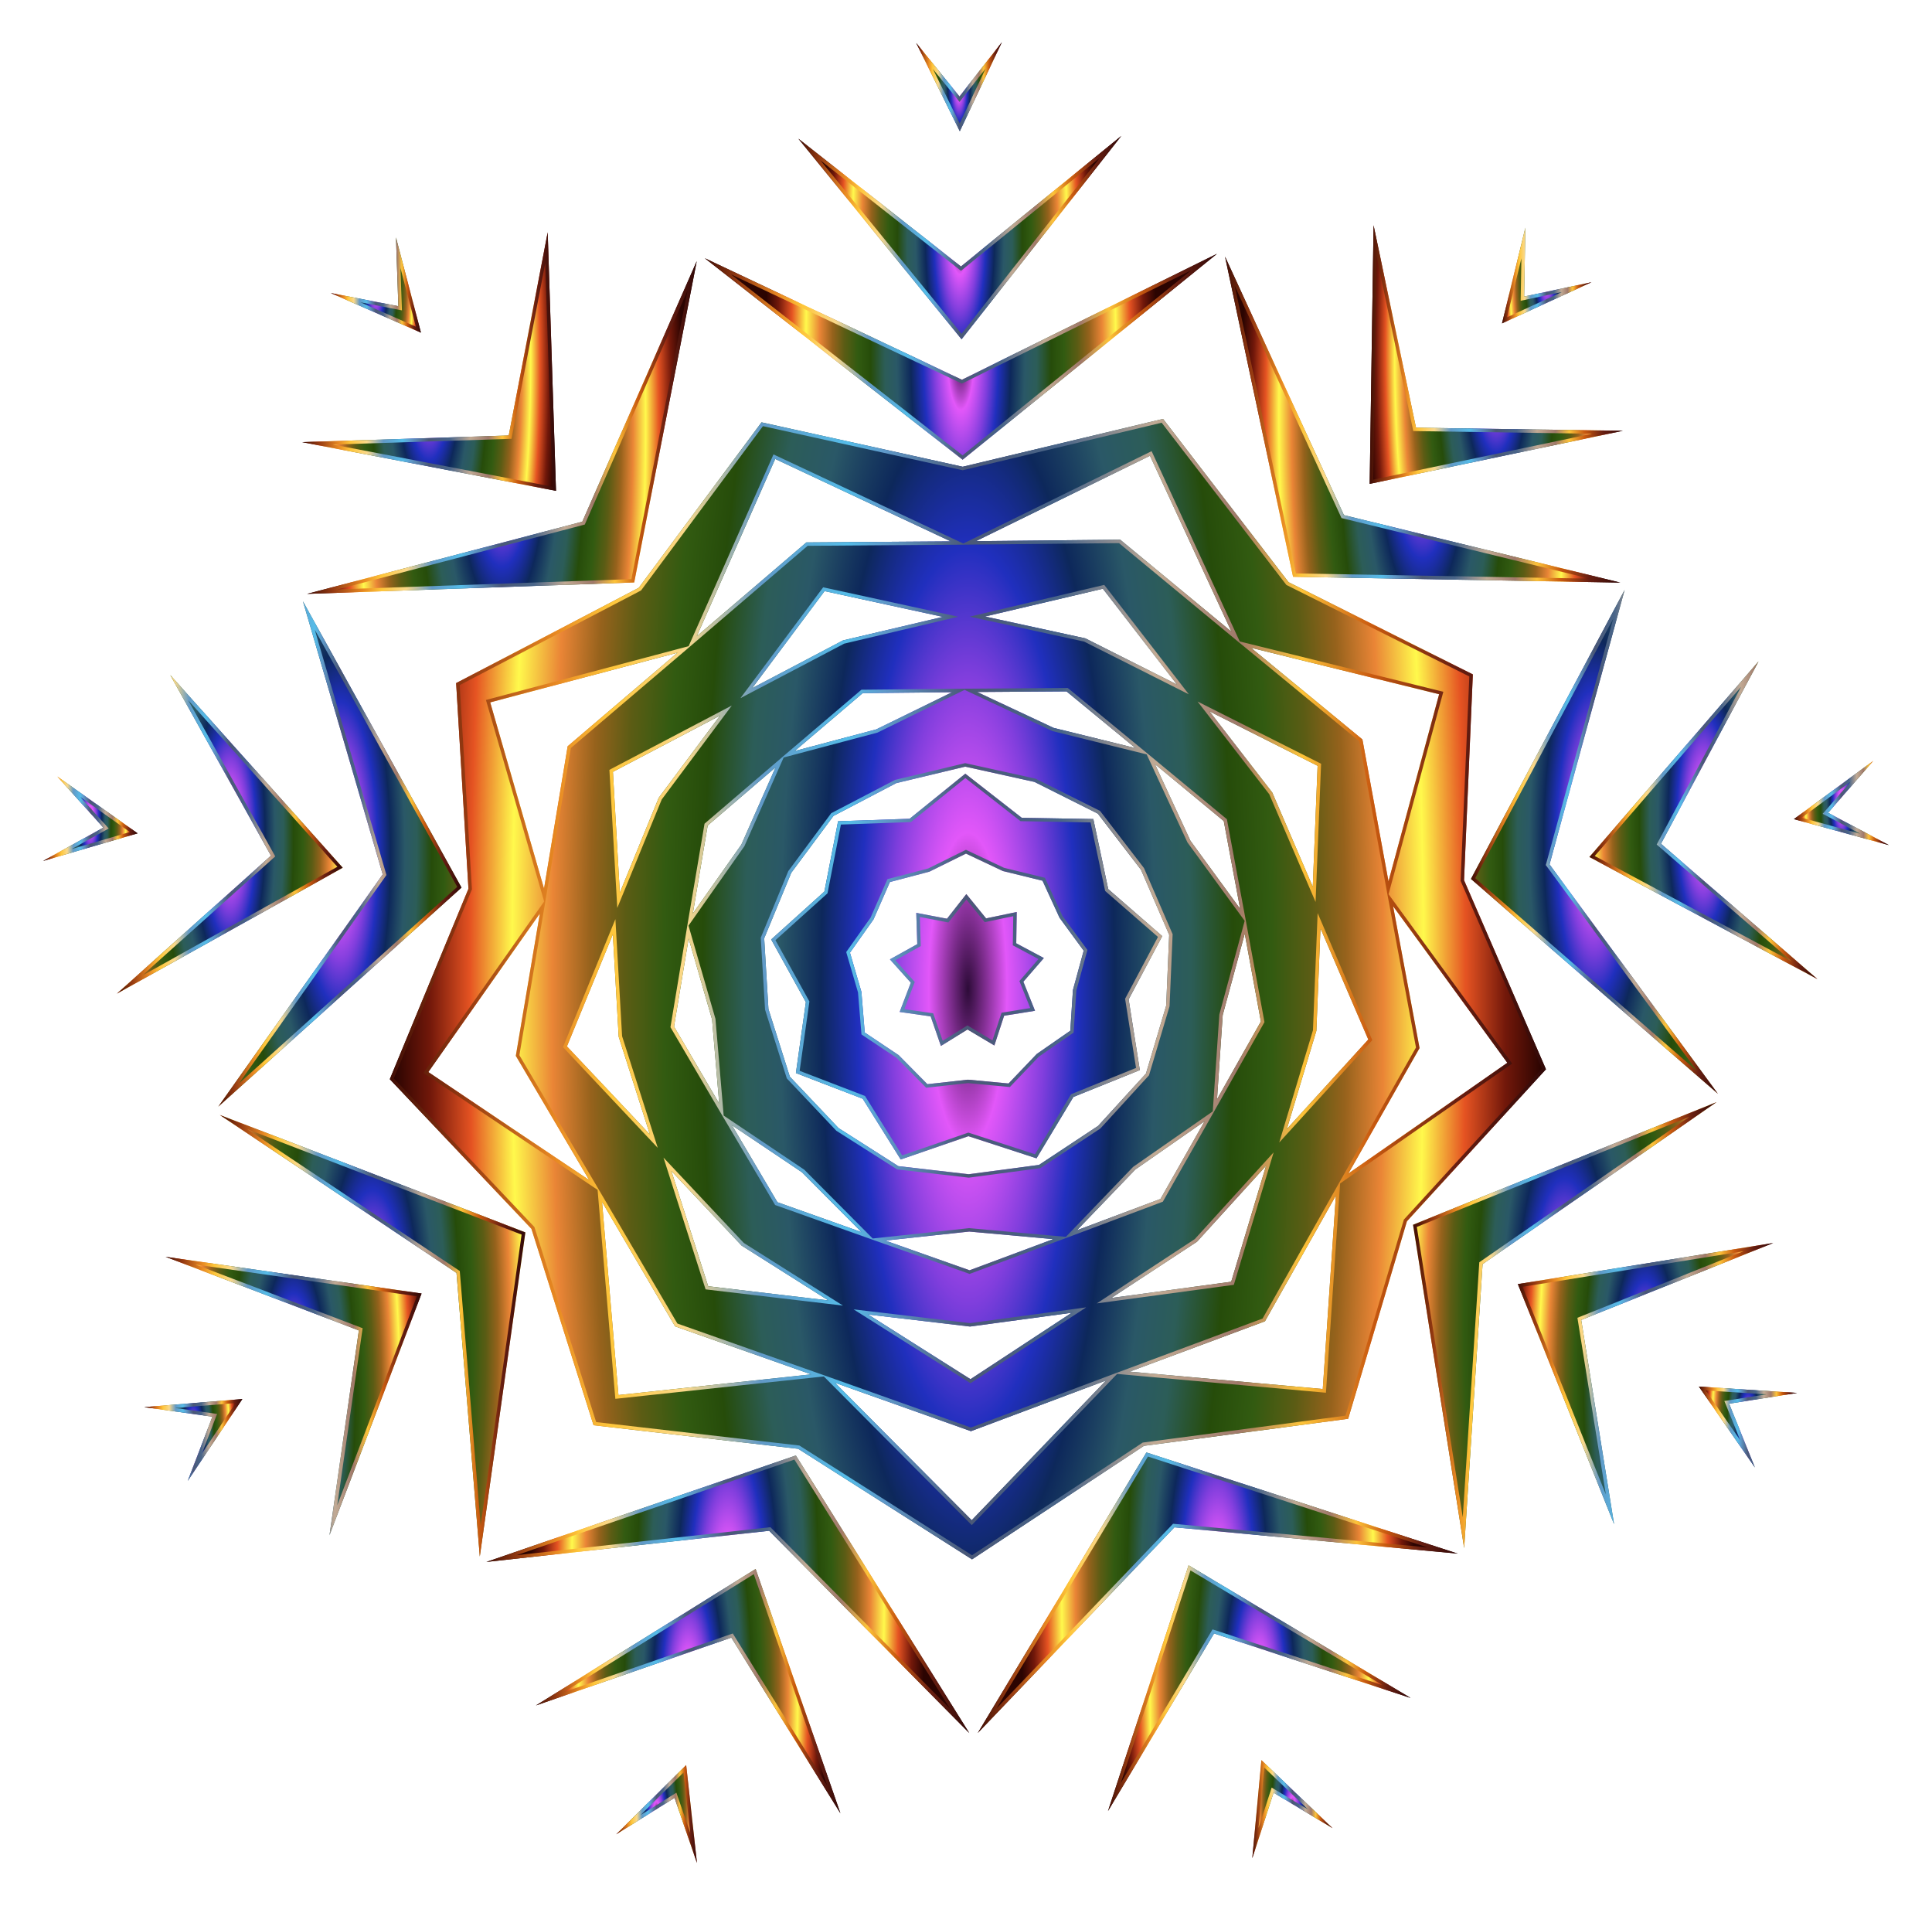 <?xml version="1.0" encoding="utf-8"?>

<!DOCTYPE svg PUBLIC "-//W3C//DTD SVG 1.1//EN" "http://www.w3.org/Graphics/SVG/1.1/DTD/svg11.dtd">
<svg version="1.1" id="Layer_1" xmlns="http://www.w3.org/2000/svg" xmlns:xlink="http://www.w3.org/1999/xlink" x="0px" y="0px"
	 viewBox="0 0 1698.067 1674.799" enable-background="new 0 0 1698.067 1674.799" xml:space="preserve">
<g>
	<g>
		
			<radialGradient id="SVGID_1_" cx="1250.409" cy="368.743" r="159.204" gradientTransform="matrix(1 0 0 4 0 -1106.23)" gradientUnits="userSpaceOnUse">
			<stop  offset="0" style="stop-color:#2D0B38"/>
			<stop  offset="0.068" style="stop-color:#E257F9"/>
			<stop  offset="0.136" style="stop-color:#813EDD"/>
			<stop  offset="0.192" style="stop-color:#202FBE"/>
			<stop  offset="0.256" style="stop-color:#0D285B"/>
			<stop  offset="0.328" style="stop-color:#2A5867"/>
			<stop  offset="0.389" style="stop-color:#2C5D58"/>
			<stop  offset="0.462" style="stop-color:#264C0A"/>
			<stop  offset="0.529" style="stop-color:#325B11"/>
			<stop  offset="0.597" style="stop-color:#5B5C14"/>
			<stop  offset="0.658" style="stop-color:#96621C"/>
			<stop  offset="0.724" style="stop-color:#EA8536"/>
			<stop  offset="0.794" style="stop-color:#FFF94C"/>
			<stop  offset="0.867" style="stop-color:#E55322"/>
			<stop  offset="0.937" style="stop-color:#72180A"/>
			<stop  offset="1" style="stop-color:#2B0401"/>
		</radialGradient>
		<polygon fill="url(#SVGID_1_)" points="1181.184,452.695 1424.118,511.981 1136.506,506.877 1076.7,225.505 		"/>
		<linearGradient id="SVGID_2_" gradientUnits="userSpaceOnUse" x1="1076.7" y1="368.743" x2="1424.118" y2="368.743">
			<stop  offset="0" style="stop-color:#3F0D05"/>
			<stop  offset="0.067" style="stop-color:#953A11"/>
			<stop  offset="0.143" style="stop-color:#E78822"/>
			<stop  offset="0.191" style="stop-color:#FEC63A"/>
			<stop  offset="0.255" style="stop-color:#FAD88A"/>
			<stop  offset="0.321" style="stop-color:#6199C7"/>
			<stop  offset="0.396" style="stop-color:#55BCE8"/>
			<stop  offset="0.428" style="stop-color:#5F99C9"/>
			<stop  offset="0.499" style="stop-color:#4A5877"/>
			<stop  offset="0.581" style="stop-color:#496589"/>
			<stop  offset="0.662" style="stop-color:#C1AA94"/>
			<stop  offset="0.734" style="stop-color:#A0796A"/>
			<stop  offset="0.789" style="stop-color:#FDC339"/>
			<stop  offset="0.849" style="stop-color:#C95A10"/>
			<stop  offset="0.922" style="stop-color:#671E11"/>
			<stop  offset="1" style="stop-color:#310908"/>
		</linearGradient>
		<path fill="url(#SVGID_2_)" d="M1085.24,251.255l93.218,202.694l0.606,1.317l1.409,0.344l216.741,52.894l-258.269-4.583
			L1085.24,251.255 M1076.7,225.505l59.806,281.372l287.613,5.104l-242.935-59.286L1076.7,225.505L1076.7,225.505
			z"/>
	</g>
	<g>
		
			<radialGradient id="SVGID_3_" cx="1401.382" cy="739.803" r="174.339" gradientTransform="matrix(1 0 0 4 0 -2219.41)" gradientUnits="userSpaceOnUse">
			<stop  offset="0" style="stop-color:#2D0B38"/>
			<stop  offset="0.068" style="stop-color:#E257F9"/>
			<stop  offset="0.136" style="stop-color:#813EDD"/>
			<stop  offset="0.192" style="stop-color:#202FBE"/>
			<stop  offset="0.256" style="stop-color:#0D285B"/>
			<stop  offset="0.328" style="stop-color:#2A5867"/>
			<stop  offset="0.389" style="stop-color:#2C5D58"/>
			<stop  offset="0.462" style="stop-color:#264C0A"/>
			<stop  offset="0.529" style="stop-color:#325B11"/>
			<stop  offset="0.597" style="stop-color:#5B5C14"/>
			<stop  offset="0.658" style="stop-color:#96621C"/>
			<stop  offset="0.724" style="stop-color:#EA8536"/>
			<stop  offset="0.794" style="stop-color:#FFF94C"/>
			<stop  offset="0.867" style="stop-color:#E55322"/>
			<stop  offset="0.937" style="stop-color:#72180A"/>
			<stop  offset="1" style="stop-color:#2B0401"/>
		</radialGradient>
		<polygon fill="url(#SVGID_3_)" points="1361.913,759.617 1509.903,961.188 1292.86,772.405 1427.909,518.418 		"/>
		<linearGradient id="SVGID_4_" gradientUnits="userSpaceOnUse" x1="1292.86" y1="739.803" x2="1509.903" y2="739.803">
			<stop  offset="0" style="stop-color:#3F0D05"/>
			<stop  offset="0.067" style="stop-color:#953A11"/>
			<stop  offset="0.143" style="stop-color:#E78822"/>
			<stop  offset="0.191" style="stop-color:#FEC63A"/>
			<stop  offset="0.255" style="stop-color:#FAD88A"/>
			<stop  offset="0.321" style="stop-color:#6199C7"/>
			<stop  offset="0.396" style="stop-color:#55BCE8"/>
			<stop  offset="0.428" style="stop-color:#5F99C9"/>
			<stop  offset="0.499" style="stop-color:#4A5877"/>
			<stop  offset="0.581" style="stop-color:#496589"/>
			<stop  offset="0.662" style="stop-color:#C1AA94"/>
			<stop  offset="0.734" style="stop-color:#A0796A"/>
			<stop  offset="0.789" style="stop-color:#FDC339"/>
			<stop  offset="0.849" style="stop-color:#C95A10"/>
			<stop  offset="0.922" style="stop-color:#671E11"/>
			<stop  offset="1" style="stop-color:#310908"/>
		</linearGradient>
		<path fill="url(#SVGID_4_)" d="M1417.899,543.633l-58.88,215.192l-0.383,1.399l0.858,1.169l132.034,179.837
			l-194.899-169.523L1417.899,543.633 M1427.909,518.418l-135.049,253.986l217.043,188.784l-147.99-201.571
			L1427.909,518.418L1427.909,518.418z"/>
	</g>
	<g>
		
			<radialGradient id="SVGID_5_" cx="1375.313" cy="1164.499" r="167.597" gradientTransform="matrix(1 0 0 4 0 -3493.498)" gradientUnits="userSpaceOnUse">
			<stop  offset="0" style="stop-color:#2D0B38"/>
			<stop  offset="0.068" style="stop-color:#E257F9"/>
			<stop  offset="0.136" style="stop-color:#813EDD"/>
			<stop  offset="0.192" style="stop-color:#202FBE"/>
			<stop  offset="0.256" style="stop-color:#0D285B"/>
			<stop  offset="0.328" style="stop-color:#2A5867"/>
			<stop  offset="0.389" style="stop-color:#2C5D58"/>
			<stop  offset="0.462" style="stop-color:#264C0A"/>
			<stop  offset="0.529" style="stop-color:#325B11"/>
			<stop  offset="0.597" style="stop-color:#5B5C14"/>
			<stop  offset="0.658" style="stop-color:#96621C"/>
			<stop  offset="0.724" style="stop-color:#EA8536"/>
			<stop  offset="0.794" style="stop-color:#FFF94C"/>
			<stop  offset="0.867" style="stop-color:#E55322"/>
			<stop  offset="0.937" style="stop-color:#72180A"/>
			<stop  offset="1" style="stop-color:#2B0401"/>
		</radialGradient>
		<polygon fill="url(#SVGID_5_)" points="1303.074,1110.903 1286.874,1360.443 1241.957,1076.313 1508.669,968.556 		"/>
		<linearGradient id="SVGID_6_" gradientUnits="userSpaceOnUse" x1="1241.957" y1="1164.499" x2="1508.669" y2="1164.499">
			<stop  offset="0" style="stop-color:#3F0D05"/>
			<stop  offset="0.067" style="stop-color:#953A11"/>
			<stop  offset="0.143" style="stop-color:#E78822"/>
			<stop  offset="0.191" style="stop-color:#FEC63A"/>
			<stop  offset="0.255" style="stop-color:#FAD88A"/>
			<stop  offset="0.321" style="stop-color:#6199C7"/>
			<stop  offset="0.396" style="stop-color:#55BCE8"/>
			<stop  offset="0.428" style="stop-color:#5F99C9"/>
			<stop  offset="0.499" style="stop-color:#4A5877"/>
			<stop  offset="0.581" style="stop-color:#496589"/>
			<stop  offset="0.662" style="stop-color:#C1AA94"/>
			<stop  offset="0.734" style="stop-color:#A0796A"/>
			<stop  offset="0.789" style="stop-color:#FDC339"/>
			<stop  offset="0.849" style="stop-color:#C95A10"/>
			<stop  offset="0.922" style="stop-color:#671E11"/>
			<stop  offset="1" style="stop-color:#310908"/>
		</linearGradient>
		<path fill="url(#SVGID_6_)" d="M1484.794,981.438l-183.428,126.999l-1.192,0.825l-0.094,1.447l-14.454,222.633
			l-40.334-255.141L1484.794,981.438 M1508.669,968.556l-266.712,107.757l44.917,284.129l16.2-249.539
			L1508.669,968.556L1508.669,968.556z"/>
	</g>
	<g>
		
			<radialGradient id="SVGID_7_" cx="1070.29" cy="1399.664" r="172.734" gradientTransform="matrix(1 0 0 4 0 -4198.993)" gradientUnits="userSpaceOnUse">
			<stop  offset="0" style="stop-color:#2D0B38"/>
			<stop  offset="0.068" style="stop-color:#E257F9"/>
			<stop  offset="0.136" style="stop-color:#813EDD"/>
			<stop  offset="0.192" style="stop-color:#202FBE"/>
			<stop  offset="0.256" style="stop-color:#0D285B"/>
			<stop  offset="0.328" style="stop-color:#2A5867"/>
			<stop  offset="0.389" style="stop-color:#2C5D58"/>
			<stop  offset="0.462" style="stop-color:#264C0A"/>
			<stop  offset="0.529" style="stop-color:#325B11"/>
			<stop  offset="0.597" style="stop-color:#5B5C14"/>
			<stop  offset="0.658" style="stop-color:#96621C"/>
			<stop  offset="0.724" style="stop-color:#EA8536"/>
			<stop  offset="0.794" style="stop-color:#FFF94C"/>
			<stop  offset="0.867" style="stop-color:#E55322"/>
			<stop  offset="0.937" style="stop-color:#72180A"/>
			<stop  offset="1" style="stop-color:#2B0401"/>
		</radialGradient>
		<polygon fill="url(#SVGID_7_)" points="1032.198,1342.184 859.388,1522.928 1007.614,1276.4 1281.193,1365.293 		"/>
		<linearGradient id="SVGID_8_" gradientUnits="userSpaceOnUse" x1="859.388" y1="1399.664" x2="1281.193" y2="1399.664">
			<stop  offset="0" style="stop-color:#3F0D05"/>
			<stop  offset="0.067" style="stop-color:#953A11"/>
			<stop  offset="0.143" style="stop-color:#E78822"/>
			<stop  offset="0.191" style="stop-color:#FEC63A"/>
			<stop  offset="0.255" style="stop-color:#FAD88A"/>
			<stop  offset="0.321" style="stop-color:#6199C7"/>
			<stop  offset="0.396" style="stop-color:#55BCE8"/>
			<stop  offset="0.428" style="stop-color:#5F99C9"/>
			<stop  offset="0.499" style="stop-color:#4A5877"/>
			<stop  offset="0.581" style="stop-color:#496589"/>
			<stop  offset="0.662" style="stop-color:#C1AA94"/>
			<stop  offset="0.734" style="stop-color:#A0796A"/>
			<stop  offset="0.789" style="stop-color:#FDC339"/>
			<stop  offset="0.849" style="stop-color:#C95A10"/>
			<stop  offset="0.922" style="stop-color:#671E11"/>
			<stop  offset="1" style="stop-color:#310908"/>
		</linearGradient>
		<path fill="url(#SVGID_8_)" d="M1008.956,1279.991l245.667,79.823l-222.147-20.618l-1.444-0.134l-1.002,1.048
			l-154.178,161.256L1008.956,1279.991 M1007.614,1276.4l-148.227,246.528l172.811-180.745l248.994,23.11
			L1007.614,1276.4L1007.614,1276.4z"/>
	</g>
	<g>
		
			<radialGradient id="SVGID_9_" cx="639.694" cy="1401.018" r="173.085" gradientTransform="matrix(1 0 0 4 0 -4203.054)" gradientUnits="userSpaceOnUse">
			<stop  offset="0" style="stop-color:#2D0B38"/>
			<stop  offset="0.068" style="stop-color:#E257F9"/>
			<stop  offset="0.136" style="stop-color:#813EDD"/>
			<stop  offset="0.192" style="stop-color:#202FBE"/>
			<stop  offset="0.256" style="stop-color:#0D285B"/>
			<stop  offset="0.328" style="stop-color:#2A5867"/>
			<stop  offset="0.389" style="stop-color:#2C5D58"/>
			<stop  offset="0.462" style="stop-color:#264C0A"/>
			<stop  offset="0.529" style="stop-color:#325B11"/>
			<stop  offset="0.597" style="stop-color:#5B5C14"/>
			<stop  offset="0.658" style="stop-color:#96621C"/>
			<stop  offset="0.724" style="stop-color:#EA8536"/>
			<stop  offset="0.794" style="stop-color:#FFF94C"/>
			<stop  offset="0.867" style="stop-color:#E55322"/>
			<stop  offset="0.937" style="stop-color:#72180A"/>
			<stop  offset="1" style="stop-color:#2B0401"/>
		</radialGradient>
		<polygon fill="url(#SVGID_9_)" points="676.032,1345.239 427.47,1372.617 699.484,1279.044 851.918,1522.992 		"/>
		<linearGradient id="SVGID_10_" gradientUnits="userSpaceOnUse" x1="427.47" y1="1401.018" x2="851.918" y2="1401.018">
			<stop  offset="0" style="stop-color:#3F0D05"/>
			<stop  offset="0.067" style="stop-color:#953A11"/>
			<stop  offset="0.143" style="stop-color:#E78822"/>
			<stop  offset="0.191" style="stop-color:#FEC63A"/>
			<stop  offset="0.255" style="stop-color:#FAD88A"/>
			<stop  offset="0.321" style="stop-color:#6199C7"/>
			<stop  offset="0.396" style="stop-color:#55BCE8"/>
			<stop  offset="0.428" style="stop-color:#5F99C9"/>
			<stop  offset="0.499" style="stop-color:#4A5877"/>
			<stop  offset="0.581" style="stop-color:#496589"/>
			<stop  offset="0.662" style="stop-color:#C1AA94"/>
			<stop  offset="0.734" style="stop-color:#A0796A"/>
			<stop  offset="0.789" style="stop-color:#FDC339"/>
			<stop  offset="0.849" style="stop-color:#C95A10"/>
			<stop  offset="0.922" style="stop-color:#671E11"/>
			<stop  offset="1" style="stop-color:#310908"/>
		</linearGradient>
		<path fill="url(#SVGID_10_)" d="M698.204,1282.657l136.882,219.06L678.164,1343.129l-1.02-1.031l-1.441,0.159
			l-221.761,24.426L698.204,1282.657 M699.484,1279.044l-272.013,93.573l248.561-27.378l175.886,177.753
			L699.484,1279.044L699.484,1279.044z"/>
	</g>
	<g>
		
			<radialGradient id="SVGID_11_" cx="327.482" cy="1173.852" r="166.833" gradientTransform="matrix(1 0 0 4 0 -3521.557)" gradientUnits="userSpaceOnUse">
			<stop  offset="0" style="stop-color:#2D0B38"/>
			<stop  offset="0.068" style="stop-color:#E257F9"/>
			<stop  offset="0.136" style="stop-color:#813EDD"/>
			<stop  offset="0.192" style="stop-color:#202FBE"/>
			<stop  offset="0.256" style="stop-color:#0D285B"/>
			<stop  offset="0.328" style="stop-color:#2A5867"/>
			<stop  offset="0.389" style="stop-color:#2C5D58"/>
			<stop  offset="0.462" style="stop-color:#264C0A"/>
			<stop  offset="0.529" style="stop-color:#325B11"/>
			<stop  offset="0.597" style="stop-color:#5B5C14"/>
			<stop  offset="0.658" style="stop-color:#96621C"/>
			<stop  offset="0.724" style="stop-color:#EA8536"/>
			<stop  offset="0.794" style="stop-color:#FFF94C"/>
			<stop  offset="0.867" style="stop-color:#E55322"/>
			<stop  offset="0.937" style="stop-color:#72180A"/>
			<stop  offset="1" style="stop-color:#2B0401"/>
		</radialGradient>
		<polygon fill="url(#SVGID_11_)" points="401.228,1118.64 193.221,979.84 461.743,1083.006 421.707,1367.864 		"/>
		<linearGradient id="SVGID_12_" gradientUnits="userSpaceOnUse" x1="193.221" y1="1173.852" x2="461.743" y2="1173.852">
			<stop  offset="0" style="stop-color:#3F0D05"/>
			<stop  offset="0.067" style="stop-color:#953A11"/>
			<stop  offset="0.143" style="stop-color:#E78822"/>
			<stop  offset="0.191" style="stop-color:#FEC63A"/>
			<stop  offset="0.255" style="stop-color:#FAD88A"/>
			<stop  offset="0.321" style="stop-color:#6199C7"/>
			<stop  offset="0.396" style="stop-color:#55BCE8"/>
			<stop  offset="0.428" style="stop-color:#5F99C9"/>
			<stop  offset="0.499" style="stop-color:#4A5877"/>
			<stop  offset="0.581" style="stop-color:#496589"/>
			<stop  offset="0.662" style="stop-color:#C1AA94"/>
			<stop  offset="0.734" style="stop-color:#A0796A"/>
			<stop  offset="0.789" style="stop-color:#FDC339"/>
			<stop  offset="0.849" style="stop-color:#C95A10"/>
			<stop  offset="0.922" style="stop-color:#671E11"/>
			<stop  offset="1" style="stop-color:#310908"/>
		</linearGradient>
		<path fill="url(#SVGID_12_)" d="M217.314,992.311l241.126,92.64l-35.951,255.796L404.218,1118.394l-0.119-1.445
			l-1.206-0.805L217.314,992.311 M193.221,979.84l208.007,138.799l20.479,249.225l40.036-284.858L193.221,979.84
			L193.221,979.84z"/>
	</g>
	<g>
		
			<radialGradient id="SVGID_13_" cx="298.747" cy="750.439" r="174.261" gradientTransform="matrix(1 0 0 4 0 -2251.318)" gradientUnits="userSpaceOnUse">
			<stop  offset="0" style="stop-color:#2D0B38"/>
			<stop  offset="0.068" style="stop-color:#E257F9"/>
			<stop  offset="0.136" style="stop-color:#813EDD"/>
			<stop  offset="0.192" style="stop-color:#202FBE"/>
			<stop  offset="0.256" style="stop-color:#0D285B"/>
			<stop  offset="0.328" style="stop-color:#2A5867"/>
			<stop  offset="0.389" style="stop-color:#2C5D58"/>
			<stop  offset="0.462" style="stop-color:#264C0A"/>
			<stop  offset="0.529" style="stop-color:#325B11"/>
			<stop  offset="0.597" style="stop-color:#5B5C14"/>
			<stop  offset="0.658" style="stop-color:#96621C"/>
			<stop  offset="0.724" style="stop-color:#EA8536"/>
			<stop  offset="0.794" style="stop-color:#FFF94C"/>
			<stop  offset="0.867" style="stop-color:#E55322"/>
			<stop  offset="0.937" style="stop-color:#72180A"/>
			<stop  offset="1" style="stop-color:#2B0401"/>
		</radialGradient>
		<polygon fill="url(#SVGID_13_)" points="336.372,768.414 266.247,528.384 405.633,780.015 191.861,972.495 		"/>
		<linearGradient id="SVGID_14_" gradientUnits="userSpaceOnUse" x1="191.861" y1="750.439" x2="405.634" y2="750.439">
			<stop  offset="0" style="stop-color:#3F0D05"/>
			<stop  offset="0.067" style="stop-color:#953A11"/>
			<stop  offset="0.143" style="stop-color:#E78822"/>
			<stop  offset="0.191" style="stop-color:#FEC63A"/>
			<stop  offset="0.255" style="stop-color:#FAD88A"/>
			<stop  offset="0.321" style="stop-color:#6199C7"/>
			<stop  offset="0.396" style="stop-color:#55BCE8"/>
			<stop  offset="0.428" style="stop-color:#5F99C9"/>
			<stop  offset="0.499" style="stop-color:#4A5877"/>
			<stop  offset="0.581" style="stop-color:#496589"/>
			<stop  offset="0.662" style="stop-color:#C1AA94"/>
			<stop  offset="0.734" style="stop-color:#A0796A"/>
			<stop  offset="0.789" style="stop-color:#FDC339"/>
			<stop  offset="0.849" style="stop-color:#C95A10"/>
			<stop  offset="0.922" style="stop-color:#671E11"/>
			<stop  offset="1" style="stop-color:#310908"/>
		</linearGradient>
		<path fill="url(#SVGID_14_)" d="M276.688,553.423l125.165,225.959L209.891,952.224l128.929-182.076l0.838-1.183
			l-0.407-1.392L276.688,553.423 M266.248,528.384l70.124,240.031L191.861,972.495l213.773-192.48L266.248,528.384
			L266.248,528.384z"/>
	</g>
	<g>
		
			<radialGradient id="SVGID_15_" cx="441.153" cy="375.685" r="159.204" gradientTransform="matrix(1 0 0 4 0 -1127.056)" gradientUnits="userSpaceOnUse">
			<stop  offset="0" style="stop-color:#2D0B38"/>
			<stop  offset="0.068" style="stop-color:#E257F9"/>
			<stop  offset="0.136" style="stop-color:#813EDD"/>
			<stop  offset="0.192" style="stop-color:#202FBE"/>
			<stop  offset="0.256" style="stop-color:#0D285B"/>
			<stop  offset="0.328" style="stop-color:#2A5867"/>
			<stop  offset="0.389" style="stop-color:#2C5D58"/>
			<stop  offset="0.462" style="stop-color:#264C0A"/>
			<stop  offset="0.529" style="stop-color:#325B11"/>
			<stop  offset="0.597" style="stop-color:#5B5C14"/>
			<stop  offset="0.658" style="stop-color:#96621C"/>
			<stop  offset="0.724" style="stop-color:#EA8536"/>
			<stop  offset="0.794" style="stop-color:#FFF94C"/>
			<stop  offset="0.867" style="stop-color:#E55322"/>
			<stop  offset="0.937" style="stop-color:#72180A"/>
			<stop  offset="1" style="stop-color:#2B0401"/>
		</radialGradient>
		<polygon fill="url(#SVGID_15_)" points="511.809,458.437 612.38,229.488 557.41,511.845 269.927,521.883 		"/>
		<linearGradient id="SVGID_16_" gradientUnits="userSpaceOnUse" x1="269.927" y1="375.685" x2="612.38" y2="375.685">
			<stop  offset="0" style="stop-color:#3F0D05"/>
			<stop  offset="0.067" style="stop-color:#953A11"/>
			<stop  offset="0.143" style="stop-color:#E78822"/>
			<stop  offset="0.191" style="stop-color:#FEC63A"/>
			<stop  offset="0.255" style="stop-color:#FAD88A"/>
			<stop  offset="0.321" style="stop-color:#6199C7"/>
			<stop  offset="0.396" style="stop-color:#55BCE8"/>
			<stop  offset="0.428" style="stop-color:#5F99C9"/>
			<stop  offset="0.499" style="stop-color:#4A5877"/>
			<stop  offset="0.581" style="stop-color:#496589"/>
			<stop  offset="0.662" style="stop-color:#C1AA94"/>
			<stop  offset="0.734" style="stop-color:#A0796A"/>
			<stop  offset="0.789" style="stop-color:#FDC339"/>
			<stop  offset="0.849" style="stop-color:#C95A10"/>
			<stop  offset="0.922" style="stop-color:#671E11"/>
			<stop  offset="1" style="stop-color:#310908"/>
		</linearGradient>
		<path fill="url(#SVGID_16_)" d="M604.282,255.381l-49.362,253.549l-258.152,9.013l215.802-56.604l1.403-0.368
			l0.583-1.327L604.282,255.381 M612.38,229.488L511.809,458.437l-241.882,63.445l287.483-10.037L612.38,229.488
			L612.38,229.488z"/>
	</g>
	<g>
		
			<radialGradient id="SVGID_17_" cx="844.518" cy="313.492" r="171.574" gradientTransform="matrix(1 0 0 4 0 -940.477)" gradientUnits="userSpaceOnUse">
			<stop  offset="0" style="stop-color:#2D0B38"/>
			<stop  offset="0.068" style="stop-color:#E257F9"/>
			<stop  offset="0.136" style="stop-color:#813EDD"/>
			<stop  offset="0.192" style="stop-color:#202FBE"/>
			<stop  offset="0.256" style="stop-color:#0D285B"/>
			<stop  offset="0.328" style="stop-color:#2A5867"/>
			<stop  offset="0.389" style="stop-color:#2C5D58"/>
			<stop  offset="0.462" style="stop-color:#264C0A"/>
			<stop  offset="0.529" style="stop-color:#325B11"/>
			<stop  offset="0.597" style="stop-color:#5B5C14"/>
			<stop  offset="0.658" style="stop-color:#96621C"/>
			<stop  offset="0.724" style="stop-color:#EA8536"/>
			<stop  offset="0.794" style="stop-color:#FFF94C"/>
			<stop  offset="0.867" style="stop-color:#E55322"/>
			<stop  offset="0.937" style="stop-color:#72180A"/>
			<stop  offset="1" style="stop-color:#2B0401"/>
		</radialGradient>
		<polygon fill="url(#SVGID_17_)" points="845.451,333.75 1069.659,223.011 846.054,403.974 619.377,226.873 		"/>
		<linearGradient id="SVGID_18_" gradientUnits="userSpaceOnUse" x1="619.377" y1="313.492" x2="1069.659" y2="313.492">
			<stop  offset="0" style="stop-color:#3F0D05"/>
			<stop  offset="0.067" style="stop-color:#953A11"/>
			<stop  offset="0.143" style="stop-color:#E78822"/>
			<stop  offset="0.191" style="stop-color:#FEC63A"/>
			<stop  offset="0.255" style="stop-color:#FAD88A"/>
			<stop  offset="0.321" style="stop-color:#6199C7"/>
			<stop  offset="0.396" style="stop-color:#55BCE8"/>
			<stop  offset="0.428" style="stop-color:#5F99C9"/>
			<stop  offset="0.499" style="stop-color:#4A5877"/>
			<stop  offset="0.581" style="stop-color:#496589"/>
			<stop  offset="0.662" style="stop-color:#C1AA94"/>
			<stop  offset="0.734" style="stop-color:#A0796A"/>
			<stop  offset="0.789" style="stop-color:#FDC339"/>
			<stop  offset="0.849" style="stop-color:#C95A10"/>
			<stop  offset="0.922" style="stop-color:#671E11"/>
			<stop  offset="1" style="stop-color:#310908"/>
		</linearGradient>
		<path fill="url(#SVGID_18_)" d="M1046.812,237.641L846.021,400.142L642.471,241.109l201.698,95.353l1.311,0.62
			l1.3-0.642L1046.812,237.641 M1069.659,223.01L845.451,333.75L619.377,226.873l226.677,177.101L1069.659,223.01
			L1069.659,223.01z"/>
	</g>
	<g>
		
			<radialGradient id="SVGID_19_" cx="1315.074" cy="311.577" r="112.435" gradientTransform="matrix(1 0 0 4 0 -934.732)" gradientUnits="userSpaceOnUse">
			<stop  offset="0" style="stop-color:#2D0B38"/>
			<stop  offset="0.068" style="stop-color:#E257F9"/>
			<stop  offset="0.136" style="stop-color:#813EDD"/>
			<stop  offset="0.192" style="stop-color:#202FBE"/>
			<stop  offset="0.256" style="stop-color:#0D285B"/>
			<stop  offset="0.328" style="stop-color:#2A5867"/>
			<stop  offset="0.389" style="stop-color:#2C5D58"/>
			<stop  offset="0.462" style="stop-color:#264C0A"/>
			<stop  offset="0.529" style="stop-color:#325B11"/>
			<stop  offset="0.597" style="stop-color:#5B5C14"/>
			<stop  offset="0.658" style="stop-color:#96621C"/>
			<stop  offset="0.724" style="stop-color:#EA8536"/>
			<stop  offset="0.794" style="stop-color:#FFF94C"/>
			<stop  offset="0.867" style="stop-color:#E55322"/>
			<stop  offset="0.937" style="stop-color:#72180A"/>
			<stop  offset="1" style="stop-color:#2B0401"/>
		</radialGradient>
		<polygon fill="url(#SVGID_19_)" points="1244.547,375.852 1426.3,378.572 1203.849,425.209 1207.25,197.946 		"/>
		<linearGradient id="SVGID_20_" gradientUnits="userSpaceOnUse" x1="1203.849" y1="311.577" x2="1426.3" y2="311.577">
			<stop  offset="0" style="stop-color:#3F0D05"/>
			<stop  offset="0.067" style="stop-color:#953A11"/>
			<stop  offset="0.143" style="stop-color:#E78822"/>
			<stop  offset="0.191" style="stop-color:#FEC63A"/>
			<stop  offset="0.255" style="stop-color:#FAD88A"/>
			<stop  offset="0.321" style="stop-color:#6199C7"/>
			<stop  offset="0.396" style="stop-color:#55BCE8"/>
			<stop  offset="0.428" style="stop-color:#5F99C9"/>
			<stop  offset="0.499" style="stop-color:#4A5877"/>
			<stop  offset="0.581" style="stop-color:#496589"/>
			<stop  offset="0.662" style="stop-color:#C1AA94"/>
			<stop  offset="0.734" style="stop-color:#A0796A"/>
			<stop  offset="0.789" style="stop-color:#FDC339"/>
			<stop  offset="0.849" style="stop-color:#C95A10"/>
			<stop  offset="0.922" style="stop-color:#671E11"/>
			<stop  offset="1" style="stop-color:#310908"/>
		</linearGradient>
		<path fill="url(#SVGID_20_)" d="M1209.846,224.951l31.765,151.517l0.492,2.348l2.399,0.036l154.793,2.316
			l-192.391,40.334L1209.846,224.951 M1207.25,197.946l-3.401,227.262l222.452-46.636l-181.753-2.72L1207.25,197.946
			L1207.25,197.946z"/>
	</g>
	<g>
		
			<radialGradient id="SVGID_21_" cx="1497.136" cy="720.808" r="121.496" gradientTransform="matrix(1 0 0 4 0 -2162.425)" gradientUnits="userSpaceOnUse">
			<stop  offset="0" style="stop-color:#2D0B38"/>
			<stop  offset="0.068" style="stop-color:#E257F9"/>
			<stop  offset="0.136" style="stop-color:#813EDD"/>
			<stop  offset="0.192" style="stop-color:#202FBE"/>
			<stop  offset="0.256" style="stop-color:#0D285B"/>
			<stop  offset="0.328" style="stop-color:#2A5867"/>
			<stop  offset="0.389" style="stop-color:#2C5D58"/>
			<stop  offset="0.462" style="stop-color:#264C0A"/>
			<stop  offset="0.529" style="stop-color:#325B11"/>
			<stop  offset="0.597" style="stop-color:#5B5C14"/>
			<stop  offset="0.658" style="stop-color:#96621C"/>
			<stop  offset="0.724" style="stop-color:#EA8536"/>
			<stop  offset="0.794" style="stop-color:#FFF94C"/>
			<stop  offset="0.867" style="stop-color:#E55322"/>
			<stop  offset="0.937" style="stop-color:#72180A"/>
			<stop  offset="1" style="stop-color:#2B0401"/>
		</radialGradient>
		<polygon fill="url(#SVGID_21_)" points="1459.846,741.481 1597.329,860.394 1396.944,753.13 1545.63,581.223 		"/>
		<linearGradient id="SVGID_22_" gradientUnits="userSpaceOnUse" x1="1396.944" y1="720.808" x2="1597.329" y2="720.808">
			<stop  offset="0" style="stop-color:#3F0D05"/>
			<stop  offset="0.067" style="stop-color:#953A11"/>
			<stop  offset="0.143" style="stop-color:#E78822"/>
			<stop  offset="0.191" style="stop-color:#FEC63A"/>
			<stop  offset="0.255" style="stop-color:#FAD88A"/>
			<stop  offset="0.321" style="stop-color:#6199C7"/>
			<stop  offset="0.396" style="stop-color:#55BCE8"/>
			<stop  offset="0.428" style="stop-color:#5F99C9"/>
			<stop  offset="0.499" style="stop-color:#4A5877"/>
			<stop  offset="0.581" style="stop-color:#496589"/>
			<stop  offset="0.662" style="stop-color:#C1AA94"/>
			<stop  offset="0.734" style="stop-color:#A0796A"/>
			<stop  offset="0.789" style="stop-color:#FDC339"/>
			<stop  offset="0.849" style="stop-color:#C95A10"/>
			<stop  offset="0.922" style="stop-color:#671E11"/>
			<stop  offset="1" style="stop-color:#310908"/>
		</linearGradient>
		<path fill="url(#SVGID_22_)" d="M1530.261,603.579l-73.06,136.487l-1.132,2.115l1.815,1.569l117.09,101.274
			l-173.307-92.769L1530.261,603.579 M1545.63,581.223l-148.687,171.907l200.385,107.264l-137.483-118.912
			L1545.63,581.223L1545.63,581.223z"/>
	</g>
	<g>
		
			<radialGradient id="SVGID_23_" cx="1446.279" cy="1215.881" r="118.008" gradientTransform="matrix(1 0 0 4 0 -3647.643)" gradientUnits="userSpaceOnUse">
			<stop  offset="0" style="stop-color:#2D0B38"/>
			<stop  offset="0.068" style="stop-color:#E257F9"/>
			<stop  offset="0.136" style="stop-color:#813EDD"/>
			<stop  offset="0.192" style="stop-color:#202FBE"/>
			<stop  offset="0.256" style="stop-color:#0D285B"/>
			<stop  offset="0.328" style="stop-color:#2A5867"/>
			<stop  offset="0.389" style="stop-color:#2C5D58"/>
			<stop  offset="0.462" style="stop-color:#264C0A"/>
			<stop  offset="0.529" style="stop-color:#325B11"/>
			<stop  offset="0.597" style="stop-color:#5B5C14"/>
			<stop  offset="0.658" style="stop-color:#96621C"/>
			<stop  offset="0.724" style="stop-color:#EA8536"/>
			<stop  offset="0.794" style="stop-color:#FFF94C"/>
			<stop  offset="0.867" style="stop-color:#E55322"/>
			<stop  offset="0.937" style="stop-color:#72180A"/>
			<stop  offset="1" style="stop-color:#2B0401"/>
		</radialGradient>
		<polygon fill="url(#SVGID_23_)" points="1389.753,1159.961 1418.635,1339.425 1334.079,1128.451 1558.479,1092.337 		"/>
		<linearGradient id="SVGID_24_" gradientUnits="userSpaceOnUse" x1="1334.079" y1="1215.881" x2="1558.479" y2="1215.881">
			<stop  offset="0" style="stop-color:#3F0D05"/>
			<stop  offset="0.067" style="stop-color:#953A11"/>
			<stop  offset="0.143" style="stop-color:#E78822"/>
			<stop  offset="0.191" style="stop-color:#FEC63A"/>
			<stop  offset="0.255" style="stop-color:#FAD88A"/>
			<stop  offset="0.321" style="stop-color:#6199C7"/>
			<stop  offset="0.396" style="stop-color:#55BCE8"/>
			<stop  offset="0.428" style="stop-color:#5F99C9"/>
			<stop  offset="0.499" style="stop-color:#4A5877"/>
			<stop  offset="0.581" style="stop-color:#496589"/>
			<stop  offset="0.662" style="stop-color:#C1AA94"/>
			<stop  offset="0.734" style="stop-color:#A0796A"/>
			<stop  offset="0.789" style="stop-color:#FDC339"/>
			<stop  offset="0.849" style="stop-color:#C95A10"/>
			<stop  offset="0.922" style="stop-color:#671E11"/>
			<stop  offset="1" style="stop-color:#310908"/>
		</linearGradient>
		<path fill="url(#SVGID_24_)" d="M1532.336,1099.583l-143.699,57.593l-2.227,0.893l0.381,2.369l24.598,152.844
			l-73.13-182.465L1532.336,1099.583 M1558.479,1092.337l-224.4,36.114l84.556,210.974l-28.883-179.464
			L1558.479,1092.337L1558.479,1092.337z"/>
	</g>
	<g>
		
			<radialGradient id="SVGID_25_" cx="1106.808" cy="1483.539" r="121.126" gradientTransform="matrix(1 0 0 4 0 -4450.617)" gradientUnits="userSpaceOnUse">
			<stop  offset="0" style="stop-color:#2D0B38"/>
			<stop  offset="0.068" style="stop-color:#E257F9"/>
			<stop  offset="0.136" style="stop-color:#813EDD"/>
			<stop  offset="0.192" style="stop-color:#202FBE"/>
			<stop  offset="0.256" style="stop-color:#0D285B"/>
			<stop  offset="0.328" style="stop-color:#2A5867"/>
			<stop  offset="0.389" style="stop-color:#2C5D58"/>
			<stop  offset="0.462" style="stop-color:#264C0A"/>
			<stop  offset="0.529" style="stop-color:#325B11"/>
			<stop  offset="0.597" style="stop-color:#5B5C14"/>
			<stop  offset="0.658" style="stop-color:#96621C"/>
			<stop  offset="0.724" style="stop-color:#EA8536"/>
			<stop  offset="0.794" style="stop-color:#FFF94C"/>
			<stop  offset="0.867" style="stop-color:#E55322"/>
			<stop  offset="0.937" style="stop-color:#72180A"/>
			<stop  offset="1" style="stop-color:#2B0401"/>
		</radialGradient>
		<polygon fill="url(#SVGID_25_)" points="1067.065,1435.479 973.832,1591.523 1044.67,1375.555 1239.784,1492.132 		"/>
		<linearGradient id="SVGID_26_" gradientUnits="userSpaceOnUse" x1="973.832" y1="1483.539" x2="1239.784" y2="1483.539">
			<stop  offset="0" style="stop-color:#3F0D05"/>
			<stop  offset="0.067" style="stop-color:#953A11"/>
			<stop  offset="0.143" style="stop-color:#E78822"/>
			<stop  offset="0.191" style="stop-color:#FEC63A"/>
			<stop  offset="0.255" style="stop-color:#FAD88A"/>
			<stop  offset="0.321" style="stop-color:#6199C7"/>
			<stop  offset="0.396" style="stop-color:#55BCE8"/>
			<stop  offset="0.428" style="stop-color:#5F99C9"/>
			<stop  offset="0.499" style="stop-color:#4A5877"/>
			<stop  offset="0.581" style="stop-color:#496589"/>
			<stop  offset="0.662" style="stop-color:#C1AA94"/>
			<stop  offset="0.734" style="stop-color:#A0796A"/>
			<stop  offset="0.789" style="stop-color:#FDC339"/>
			<stop  offset="0.849" style="stop-color:#C95A10"/>
			<stop  offset="0.922" style="stop-color:#671E11"/>
			<stop  offset="1" style="stop-color:#310908"/>
		</linearGradient>
		<path fill="url(#SVGID_26_)" d="M1046.352,1380.055l168.748,100.824l-147.1-48.249l-2.28-0.748l-1.231,2.06
			l-79.403,132.897L1046.352,1380.055 M1044.67,1375.555l-70.838,215.967l93.232-156.043l172.72,56.653
			L1044.67,1375.555L1044.67,1375.555z"/>
	</g>
	<g>
		
			<radialGradient id="SVGID_27_" cx="604.858" cy="1486.18" r="121.307" gradientTransform="matrix(1 0 0 4 0 -4458.54)" gradientUnits="userSpaceOnUse">
			<stop  offset="0" style="stop-color:#2D0B38"/>
			<stop  offset="0.068" style="stop-color:#E257F9"/>
			<stop  offset="0.136" style="stop-color:#813EDD"/>
			<stop  offset="0.192" style="stop-color:#202FBE"/>
			<stop  offset="0.256" style="stop-color:#0D285B"/>
			<stop  offset="0.328" style="stop-color:#2A5867"/>
			<stop  offset="0.389" style="stop-color:#2C5D58"/>
			<stop  offset="0.462" style="stop-color:#264C0A"/>
			<stop  offset="0.529" style="stop-color:#325B11"/>
			<stop  offset="0.597" style="stop-color:#5B5C14"/>
			<stop  offset="0.658" style="stop-color:#96621C"/>
			<stop  offset="0.724" style="stop-color:#EA8536"/>
			<stop  offset="0.794" style="stop-color:#FFF94C"/>
			<stop  offset="0.867" style="stop-color:#E55322"/>
			<stop  offset="0.937" style="stop-color:#72180A"/>
			<stop  offset="1" style="stop-color:#2B0401"/>
		</radialGradient>
		<polygon fill="url(#SVGID_27_)" points="642.771,1439.119 471.049,1498.727 664.134,1378.82 738.666,1593.54 		"/>
		<linearGradient id="SVGID_28_" gradientUnits="userSpaceOnUse" x1="471.049" y1="1486.18" x2="738.666" y2="1486.18">
			<stop  offset="0" style="stop-color:#3F0D05"/>
			<stop  offset="0.067" style="stop-color:#953A11"/>
			<stop  offset="0.143" style="stop-color:#E78822"/>
			<stop  offset="0.191" style="stop-color:#FEC63A"/>
			<stop  offset="0.255" style="stop-color:#FAD88A"/>
			<stop  offset="0.321" style="stop-color:#6199C7"/>
			<stop  offset="0.396" style="stop-color:#55BCE8"/>
			<stop  offset="0.428" style="stop-color:#5F99C9"/>
			<stop  offset="0.499" style="stop-color:#4A5877"/>
			<stop  offset="0.581" style="stop-color:#496589"/>
			<stop  offset="0.662" style="stop-color:#C1AA94"/>
			<stop  offset="0.734" style="stop-color:#A0796A"/>
			<stop  offset="0.789" style="stop-color:#FDC339"/>
			<stop  offset="0.849" style="stop-color:#C95A10"/>
			<stop  offset="0.922" style="stop-color:#671E11"/>
			<stop  offset="1" style="stop-color:#310908"/>
		</linearGradient>
		<path fill="url(#SVGID_28_)" d="M662.53,1383.347l64.46,185.704l-81.671-131.515l-1.266-2.038l-2.267,0.787
			l-146.251,50.766L662.53,1383.347 M664.134,1378.82l-193.086,119.907l171.722-59.607l95.895,154.421
			L664.134,1378.82L664.134,1378.82z"/>
	</g>
	<g>
		
			<radialGradient id="SVGID_29_" cx="258.035" cy="1226.784" r="117.513" gradientTransform="matrix(1 0 0 4 0 -3680.352)" gradientUnits="userSpaceOnUse">
			<stop  offset="0" style="stop-color:#2D0B38"/>
			<stop  offset="0.068" style="stop-color:#E257F9"/>
			<stop  offset="0.136" style="stop-color:#813EDD"/>
			<stop  offset="0.192" style="stop-color:#202FBE"/>
			<stop  offset="0.256" style="stop-color:#0D285B"/>
			<stop  offset="0.328" style="stop-color:#2A5867"/>
			<stop  offset="0.389" style="stop-color:#2C5D58"/>
			<stop  offset="0.462" style="stop-color:#264C0A"/>
			<stop  offset="0.529" style="stop-color:#325B11"/>
			<stop  offset="0.597" style="stop-color:#5B5C14"/>
			<stop  offset="0.658" style="stop-color:#96621C"/>
			<stop  offset="0.724" style="stop-color:#EA8536"/>
			<stop  offset="0.794" style="stop-color:#FFF94C"/>
			<stop  offset="0.867" style="stop-color:#E55322"/>
			<stop  offset="0.937" style="stop-color:#72180A"/>
			<stop  offset="1" style="stop-color:#2B0401"/>
		</radialGradient>
		<polygon fill="url(#SVGID_29_)" points="315.404,1169.177 145.542,1104.458 370.529,1136.717 289.604,1349.11 		"/>
		<linearGradient id="SVGID_30_" gradientUnits="userSpaceOnUse" x1="145.542" y1="1226.784" x2="370.529" y2="1226.784">
			<stop  offset="0" style="stop-color:#3F0D05"/>
			<stop  offset="0.067" style="stop-color:#953A11"/>
			<stop  offset="0.143" style="stop-color:#E78822"/>
			<stop  offset="0.191" style="stop-color:#FEC63A"/>
			<stop  offset="0.255" style="stop-color:#FAD88A"/>
			<stop  offset="0.321" style="stop-color:#6199C7"/>
			<stop  offset="0.396" style="stop-color:#55BCE8"/>
			<stop  offset="0.428" style="stop-color:#5F99C9"/>
			<stop  offset="0.499" style="stop-color:#4A5877"/>
			<stop  offset="0.581" style="stop-color:#496589"/>
			<stop  offset="0.662" style="stop-color:#C1AA94"/>
			<stop  offset="0.734" style="stop-color:#A0796A"/>
			<stop  offset="0.789" style="stop-color:#FDC339"/>
			<stop  offset="0.849" style="stop-color:#C95A10"/>
			<stop  offset="0.922" style="stop-color:#671E11"/>
			<stop  offset="1" style="stop-color:#310908"/>
		</linearGradient>
		<path fill="url(#SVGID_30_)" d="M171.806,1111.254l194.584,27.9l-69.989,183.692l21.973-153.244l0.341-2.375
			l-2.242-0.854L171.806,1111.254 M145.542,1104.458l169.862,64.719l-25.8,179.933l80.924-212.393L145.542,1104.458
			L145.542,1104.458z"/>
	</g>
	<g>
		
			<radialGradient id="SVGID_31_" cx="201.977" cy="733.207" r="121.356" gradientTransform="matrix(1 0 0 4 0 -2199.62)" gradientUnits="userSpaceOnUse">
			<stop  offset="0" style="stop-color:#2D0B38"/>
			<stop  offset="0.068" style="stop-color:#E257F9"/>
			<stop  offset="0.136" style="stop-color:#813EDD"/>
			<stop  offset="0.192" style="stop-color:#202FBE"/>
			<stop  offset="0.256" style="stop-color:#0D285B"/>
			<stop  offset="0.328" style="stop-color:#2A5867"/>
			<stop  offset="0.389" style="stop-color:#2C5D58"/>
			<stop  offset="0.462" style="stop-color:#264C0A"/>
			<stop  offset="0.529" style="stop-color:#325B11"/>
			<stop  offset="0.597" style="stop-color:#5B5C14"/>
			<stop  offset="0.658" style="stop-color:#96621C"/>
			<stop  offset="0.724" style="stop-color:#EA8536"/>
			<stop  offset="0.794" style="stop-color:#FFF94C"/>
			<stop  offset="0.867" style="stop-color:#E55322"/>
			<stop  offset="0.937" style="stop-color:#72180A"/>
			<stop  offset="1" style="stop-color:#2B0401"/>
		</radialGradient>
		<polygon fill="url(#SVGID_31_)" points="238.142,751.961 149.62,593.199 301.235,762.529 102.719,873.215 		"/>
		<linearGradient id="SVGID_32_" gradientUnits="userSpaceOnUse" x1="102.719" y1="733.207" x2="301.235" y2="733.207">
			<stop  offset="0" style="stop-color:#3F0D05"/>
			<stop  offset="0.067" style="stop-color:#953A11"/>
			<stop  offset="0.143" style="stop-color:#E78822"/>
			<stop  offset="0.191" style="stop-color:#FEC63A"/>
			<stop  offset="0.255" style="stop-color:#FAD88A"/>
			<stop  offset="0.321" style="stop-color:#6199C7"/>
			<stop  offset="0.396" style="stop-color:#55BCE8"/>
			<stop  offset="0.428" style="stop-color:#5F99C9"/>
			<stop  offset="0.499" style="stop-color:#4A5877"/>
			<stop  offset="0.581" style="stop-color:#496589"/>
			<stop  offset="0.662" style="stop-color:#C1AA94"/>
			<stop  offset="0.734" style="stop-color:#A0796A"/>
			<stop  offset="0.789" style="stop-color:#FDC339"/>
			<stop  offset="0.849" style="stop-color:#C95A10"/>
			<stop  offset="0.922" style="stop-color:#671E11"/>
			<stop  offset="1" style="stop-color:#310908"/>
		</linearGradient>
		<path fill="url(#SVGID_32_)" d="M165.371,615.287l131.126,146.448l-171.69,95.728l115.335-103.268l1.788-1.6
			l-1.168-2.095L165.371,615.287 M149.62,593.199l88.521,158.763L102.719,873.215l198.516-110.686L149.62,593.199
			L149.62,593.199z"/>
	</g>
	<g>
		
			<radialGradient id="SVGID_33_" cx="377.066" cy="317.758" r="112.602" gradientTransform="matrix(1 0 0 4 0 -953.275)" gradientUnits="userSpaceOnUse">
			<stop  offset="0" style="stop-color:#2D0B38"/>
			<stop  offset="0.068" style="stop-color:#E257F9"/>
			<stop  offset="0.136" style="stop-color:#813EDD"/>
			<stop  offset="0.192" style="stop-color:#202FBE"/>
			<stop  offset="0.256" style="stop-color:#0D285B"/>
			<stop  offset="0.328" style="stop-color:#2A5867"/>
			<stop  offset="0.389" style="stop-color:#2C5D58"/>
			<stop  offset="0.462" style="stop-color:#264C0A"/>
			<stop  offset="0.529" style="stop-color:#325B11"/>
			<stop  offset="0.597" style="stop-color:#5B5C14"/>
			<stop  offset="0.658" style="stop-color:#96621C"/>
			<stop  offset="0.724" style="stop-color:#EA8536"/>
			<stop  offset="0.794" style="stop-color:#FFF94C"/>
			<stop  offset="0.867" style="stop-color:#E55322"/>
			<stop  offset="0.937" style="stop-color:#72180A"/>
			<stop  offset="1" style="stop-color:#2B0401"/>
		</radialGradient>
		<polygon fill="url(#SVGID_33_)" points="447.136,382.693 481.376,204.173 488.676,431.344 265.457,388.53 		"/>
		<linearGradient id="SVGID_34_" gradientUnits="userSpaceOnUse" x1="265.457" y1="317.758" x2="488.676" y2="317.758">
			<stop  offset="0" style="stop-color:#3F0D05"/>
			<stop  offset="0.067" style="stop-color:#953A11"/>
			<stop  offset="0.143" style="stop-color:#E78822"/>
			<stop  offset="0.191" style="stop-color:#FEC63A"/>
			<stop  offset="0.255" style="stop-color:#FAD88A"/>
			<stop  offset="0.321" style="stop-color:#6199C7"/>
			<stop  offset="0.396" style="stop-color:#55BCE8"/>
			<stop  offset="0.428" style="stop-color:#5F99C9"/>
			<stop  offset="0.499" style="stop-color:#4A5877"/>
			<stop  offset="0.581" style="stop-color:#496589"/>
			<stop  offset="0.662" style="stop-color:#C1AA94"/>
			<stop  offset="0.734" style="stop-color:#A0796A"/>
			<stop  offset="0.789" style="stop-color:#FDC339"/>
			<stop  offset="0.849" style="stop-color:#C95A10"/>
			<stop  offset="0.922" style="stop-color:#671E11"/>
			<stop  offset="1" style="stop-color:#310908"/>
		</linearGradient>
		<path fill="url(#SVGID_34_)" d="M479.243,231.218l6.313,196.472l-193.055-37.028l154.731-4.972l2.398-0.077l0.452-2.356
			L479.243,231.218 M481.376,204.173l-34.24,178.52l-181.68,5.838l223.219,42.813L481.376,204.173L481.376,204.173z"
			/>
	</g>
	<g>
		
			<radialGradient id="SVGID_35_" cx="843.623" cy="208.768" r="118.607" gradientTransform="matrix(1 0 0 4 0 -626.303)" gradientUnits="userSpaceOnUse">
			<stop  offset="0" style="stop-color:#2D0B38"/>
			<stop  offset="0.068" style="stop-color:#E257F9"/>
			<stop  offset="0.136" style="stop-color:#813EDD"/>
			<stop  offset="0.192" style="stop-color:#202FBE"/>
			<stop  offset="0.256" style="stop-color:#0D285B"/>
			<stop  offset="0.328" style="stop-color:#2A5867"/>
			<stop  offset="0.389" style="stop-color:#2C5D58"/>
			<stop  offset="0.462" style="stop-color:#264C0A"/>
			<stop  offset="0.529" style="stop-color:#325B11"/>
			<stop  offset="0.597" style="stop-color:#5B5C14"/>
			<stop  offset="0.658" style="stop-color:#96621C"/>
			<stop  offset="0.724" style="stop-color:#EA8536"/>
			<stop  offset="0.794" style="stop-color:#FFF94C"/>
			<stop  offset="0.867" style="stop-color:#E55322"/>
			<stop  offset="0.937" style="stop-color:#72180A"/>
			<stop  offset="1" style="stop-color:#2B0401"/>
		</radialGradient>
		<polygon fill="url(#SVGID_35_)" points="844.597,234.155 985.576,119.41 845.146,298.125 701.67,121.846 		"/>
		<linearGradient id="SVGID_36_" gradientUnits="userSpaceOnUse" x1="701.67" y1="208.768" x2="985.576" y2="208.768">
			<stop  offset="0" style="stop-color:#3F0D05"/>
			<stop  offset="0.067" style="stop-color:#953A11"/>
			<stop  offset="0.143" style="stop-color:#E78822"/>
			<stop  offset="0.191" style="stop-color:#FEC63A"/>
			<stop  offset="0.255" style="stop-color:#FAD88A"/>
			<stop  offset="0.321" style="stop-color:#6199C7"/>
			<stop  offset="0.396" style="stop-color:#55BCE8"/>
			<stop  offset="0.428" style="stop-color:#5F99C9"/>
			<stop  offset="0.499" style="stop-color:#4A5877"/>
			<stop  offset="0.581" style="stop-color:#496589"/>
			<stop  offset="0.662" style="stop-color:#C1AA94"/>
			<stop  offset="0.734" style="stop-color:#A0796A"/>
			<stop  offset="0.789" style="stop-color:#FDC339"/>
			<stop  offset="0.849" style="stop-color:#C95A10"/>
			<stop  offset="0.922" style="stop-color:#671E11"/>
			<stop  offset="1" style="stop-color:#310908"/>
		</linearGradient>
		<path fill="url(#SVGID_36_)" d="M966.558,138.757L845.104,293.322L721.017,140.864l121.726,95.651l1.887,1.482
			l1.861-1.514L966.558,138.757 M985.576,119.41L844.597,234.155L701.67,121.846l143.476,176.279L985.576,119.41
			L985.576,119.41z"/>
	</g>
	<g>
		
			<radialGradient id="SVGID_37_" cx="1359.446" cy="242.147" r="40.68" gradientTransform="matrix(1 0 0 4 0 -726.441)" gradientUnits="userSpaceOnUse">
			<stop  offset="0" style="stop-color:#2D0B38"/>
			<stop  offset="0.068" style="stop-color:#E257F9"/>
			<stop  offset="0.136" style="stop-color:#813EDD"/>
			<stop  offset="0.192" style="stop-color:#202FBE"/>
			<stop  offset="0.256" style="stop-color:#0D285B"/>
			<stop  offset="0.328" style="stop-color:#2A5867"/>
			<stop  offset="0.389" style="stop-color:#2C5D58"/>
			<stop  offset="0.462" style="stop-color:#264C0A"/>
			<stop  offset="0.529" style="stop-color:#325B11"/>
			<stop  offset="0.597" style="stop-color:#5B5C14"/>
			<stop  offset="0.658" style="stop-color:#96621C"/>
			<stop  offset="0.724" style="stop-color:#EA8536"/>
			<stop  offset="0.794" style="stop-color:#FFF94C"/>
			<stop  offset="0.867" style="stop-color:#E55322"/>
			<stop  offset="0.937" style="stop-color:#72180A"/>
			<stop  offset="1" style="stop-color:#2B0401"/>
		</radialGradient>
		<polygon fill="url(#SVGID_37_)" points="1339.586,260.596 1398.741,248.022 1320.151,284.166 1340.659,200.129 		"/>
		<linearGradient id="SVGID_38_" gradientUnits="userSpaceOnUse" x1="1320.151" y1="242.147" x2="1398.741" y2="242.147">
			<stop  offset="0" style="stop-color:#3F0D05"/>
			<stop  offset="0.067" style="stop-color:#953A11"/>
			<stop  offset="0.143" style="stop-color:#E78822"/>
			<stop  offset="0.191" style="stop-color:#FEC63A"/>
			<stop  offset="0.255" style="stop-color:#FAD88A"/>
			<stop  offset="0.321" style="stop-color:#6199C7"/>
			<stop  offset="0.396" style="stop-color:#55BCE8"/>
			<stop  offset="0.428" style="stop-color:#5F99C9"/>
			<stop  offset="0.499" style="stop-color:#4A5877"/>
			<stop  offset="0.581" style="stop-color:#496589"/>
			<stop  offset="0.662" style="stop-color:#C1AA94"/>
			<stop  offset="0.734" style="stop-color:#A0796A"/>
			<stop  offset="0.789" style="stop-color:#FDC339"/>
			<stop  offset="0.849" style="stop-color:#C95A10"/>
			<stop  offset="0.922" style="stop-color:#671E11"/>
			<stop  offset="1" style="stop-color:#310908"/>
		</linearGradient>
		<path fill="url(#SVGID_38_)" d="M1337.181,227.034l-0.595,33.509l-0.067,3.772l3.69-0.784l32.782-6.968l-48.455,22.284
			L1337.181,227.034 M1340.659,200.129l-20.509,84.037l78.591-36.144l-59.155,12.574L1340.659,200.129
			L1340.659,200.129z"/>
	</g>
	<g>
		
			<radialGradient id="SVGID_39_" cx="1618.415" cy="705.66" r="39.435" gradientTransform="matrix(1 0 0 4 0 -2116.981)" gradientUnits="userSpaceOnUse">
			<stop  offset="0" style="stop-color:#2D0B38"/>
			<stop  offset="0.068" style="stop-color:#E257F9"/>
			<stop  offset="0.136" style="stop-color:#813EDD"/>
			<stop  offset="0.192" style="stop-color:#202FBE"/>
			<stop  offset="0.256" style="stop-color:#0D285B"/>
			<stop  offset="0.328" style="stop-color:#2A5867"/>
			<stop  offset="0.389" style="stop-color:#2C5D58"/>
			<stop  offset="0.462" style="stop-color:#264C0A"/>
			<stop  offset="0.529" style="stop-color:#325B11"/>
			<stop  offset="0.597" style="stop-color:#5B5C14"/>
			<stop  offset="0.658" style="stop-color:#96621C"/>
			<stop  offset="0.724" style="stop-color:#EA8536"/>
			<stop  offset="0.794" style="stop-color:#FFF94C"/>
			<stop  offset="0.867" style="stop-color:#E55322"/>
			<stop  offset="0.937" style="stop-color:#72180A"/>
			<stop  offset="1" style="stop-color:#2B0401"/>
		</radialGradient>
		<polygon fill="url(#SVGID_39_)" points="1606.736,714.279 1660.133,742.672 1576.697,719.842 1646.425,668.649 		"/>
		<linearGradient id="SVGID_40_" gradientUnits="userSpaceOnUse" x1="1576.697" y1="705.66" x2="1660.133" y2="705.66">
			<stop  offset="0" style="stop-color:#3F0D05"/>
			<stop  offset="0.067" style="stop-color:#953A11"/>
			<stop  offset="0.143" style="stop-color:#E78822"/>
			<stop  offset="0.191" style="stop-color:#FEC63A"/>
			<stop  offset="0.255" style="stop-color:#FAD88A"/>
			<stop  offset="0.321" style="stop-color:#6199C7"/>
			<stop  offset="0.396" style="stop-color:#55BCE8"/>
			<stop  offset="0.428" style="stop-color:#5F99C9"/>
			<stop  offset="0.499" style="stop-color:#4A5877"/>
			<stop  offset="0.581" style="stop-color:#496589"/>
			<stop  offset="0.662" style="stop-color:#C1AA94"/>
			<stop  offset="0.734" style="stop-color:#A0796A"/>
			<stop  offset="0.789" style="stop-color:#FDC339"/>
			<stop  offset="0.849" style="stop-color:#C95A10"/>
			<stop  offset="0.922" style="stop-color:#671E11"/>
			<stop  offset="1" style="stop-color:#310908"/>
		</linearGradient>
		<path fill="url(#SVGID_40_)" d="M1626.467,687.024l-21.994,25.287l-2.476,2.846l3.331,1.771l29.591,15.734
			l-51.442-14.075L1626.467,687.024 M1646.425,668.649l-69.729,51.193l83.437,22.829l-53.398-28.392L1646.425,668.649
			L1646.425,668.649z"/>
	</g>
	<g>
		
			<radialGradient id="SVGID_41_" cx="1536.336" cy="1254.055" r="39.544" gradientTransform="matrix(1 0 0 4 0 -3762.164)" gradientUnits="userSpaceOnUse">
			<stop  offset="0" style="stop-color:#2D0B38"/>
			<stop  offset="0.068" style="stop-color:#E257F9"/>
			<stop  offset="0.136" style="stop-color:#813EDD"/>
			<stop  offset="0.192" style="stop-color:#202FBE"/>
			<stop  offset="0.256" style="stop-color:#0D285B"/>
			<stop  offset="0.328" style="stop-color:#2A5867"/>
			<stop  offset="0.389" style="stop-color:#2C5D58"/>
			<stop  offset="0.462" style="stop-color:#264C0A"/>
			<stop  offset="0.529" style="stop-color:#325B11"/>
			<stop  offset="0.597" style="stop-color:#5B5C14"/>
			<stop  offset="0.658" style="stop-color:#96621C"/>
			<stop  offset="0.724" style="stop-color:#EA8536"/>
			<stop  offset="0.794" style="stop-color:#FFF94C"/>
			<stop  offset="0.867" style="stop-color:#E55322"/>
			<stop  offset="0.937" style="stop-color:#72180A"/>
			<stop  offset="1" style="stop-color:#2B0401"/>
		</radialGradient>
		<polygon fill="url(#SVGID_41_)" points="1519.762,1233.542 1542.416,1289.615 1493.175,1218.494 1579.496,1224.099 		"/>
		<linearGradient id="SVGID_42_" gradientUnits="userSpaceOnUse" x1="1493.175" y1="1254.055" x2="1579.496" y2="1254.055">
			<stop  offset="0" style="stop-color:#3F0D05"/>
			<stop  offset="0.067" style="stop-color:#953A11"/>
			<stop  offset="0.143" style="stop-color:#E78822"/>
			<stop  offset="0.191" style="stop-color:#FEC63A"/>
			<stop  offset="0.255" style="stop-color:#FAD88A"/>
			<stop  offset="0.321" style="stop-color:#6199C7"/>
			<stop  offset="0.396" style="stop-color:#55BCE8"/>
			<stop  offset="0.428" style="stop-color:#5F99C9"/>
			<stop  offset="0.499" style="stop-color:#4A5877"/>
			<stop  offset="0.581" style="stop-color:#496589"/>
			<stop  offset="0.662" style="stop-color:#C1AA94"/>
			<stop  offset="0.734" style="stop-color:#A0796A"/>
			<stop  offset="0.789" style="stop-color:#FDC339"/>
			<stop  offset="0.849" style="stop-color:#C95A10"/>
			<stop  offset="0.922" style="stop-color:#671E11"/>
			<stop  offset="1" style="stop-color:#310908"/>
		</linearGradient>
		<path fill="url(#SVGID_42_)" d="M1499.175,1221.89l53.221,3.455l-33.103,5.233l-3.726,0.589l1.413,3.498
			l12.554,31.074L1499.175,1221.89 M1493.175,1218.494l49.242,71.12l-22.655-56.073l59.735-9.443L1493.175,1218.494
			L1493.175,1218.494z"/>
	</g>
	<g>
		
			<radialGradient id="SVGID_43_" cx="1135.931" cy="1589.864" r="39.357" gradientTransform="matrix(1 0 0 4 0 -4769.592)" gradientUnits="userSpaceOnUse">
			<stop  offset="0" style="stop-color:#2D0B38"/>
			<stop  offset="0.068" style="stop-color:#E257F9"/>
			<stop  offset="0.136" style="stop-color:#813EDD"/>
			<stop  offset="0.192" style="stop-color:#202FBE"/>
			<stop  offset="0.256" style="stop-color:#0D285B"/>
			<stop  offset="0.328" style="stop-color:#2A5867"/>
			<stop  offset="0.389" style="stop-color:#2C5D58"/>
			<stop  offset="0.462" style="stop-color:#264C0A"/>
			<stop  offset="0.529" style="stop-color:#325B11"/>
			<stop  offset="0.597" style="stop-color:#5B5C14"/>
			<stop  offset="0.658" style="stop-color:#96621C"/>
			<stop  offset="0.724" style="stop-color:#EA8536"/>
			<stop  offset="0.794" style="stop-color:#FFF94C"/>
			<stop  offset="0.867" style="stop-color:#E55322"/>
			<stop  offset="0.937" style="stop-color:#72180A"/>
			<stop  offset="1" style="stop-color:#2B0401"/>
		</radialGradient>
		<polygon fill="url(#SVGID_43_)" points="1119.36,1575.414 1100.672,1632.931 1108.666,1546.797 1171.19,1606.577 		"/>
		<linearGradient id="SVGID_44_" gradientUnits="userSpaceOnUse" x1="1100.672" y1="1589.864" x2="1171.19" y2="1589.864">
			<stop  offset="0" style="stop-color:#3F0D05"/>
			<stop  offset="0.067" style="stop-color:#953A11"/>
			<stop  offset="0.143" style="stop-color:#E78822"/>
			<stop  offset="0.191" style="stop-color:#FEC63A"/>
			<stop  offset="0.255" style="stop-color:#FAD88A"/>
			<stop  offset="0.321" style="stop-color:#6199C7"/>
			<stop  offset="0.396" style="stop-color:#55BCE8"/>
			<stop  offset="0.428" style="stop-color:#5F99C9"/>
			<stop  offset="0.499" style="stop-color:#4A5877"/>
			<stop  offset="0.581" style="stop-color:#496589"/>
			<stop  offset="0.662" style="stop-color:#C1AA94"/>
			<stop  offset="0.734" style="stop-color:#A0796A"/>
			<stop  offset="0.789" style="stop-color:#FDC339"/>
			<stop  offset="0.849" style="stop-color:#C95A10"/>
			<stop  offset="0.922" style="stop-color:#671E11"/>
			<stop  offset="1" style="stop-color:#310908"/>
		</linearGradient>
		<path fill="url(#SVGID_44_)" d="M1111.079,1553.255l38.549,36.857l-28.722-17.269l-3.233-1.944l-1.166,3.588
			l-10.356,31.873L1111.079,1553.255 M1108.666,1546.797l-7.994,86.133l18.689-57.517l51.83,31.163L1108.666,1546.797
			L1108.666,1546.797z"/>
	</g>
	<g>
		
			<radialGradient id="SVGID_45_" cx="577.076" cy="1594.126" r="39.415" gradientTransform="matrix(1 0 0 4 0 -4782.378)" gradientUnits="userSpaceOnUse">
			<stop  offset="0" style="stop-color:#2D0B38"/>
			<stop  offset="0.068" style="stop-color:#E257F9"/>
			<stop  offset="0.136" style="stop-color:#813EDD"/>
			<stop  offset="0.192" style="stop-color:#202FBE"/>
			<stop  offset="0.256" style="stop-color:#0D285B"/>
			<stop  offset="0.328" style="stop-color:#2A5867"/>
			<stop  offset="0.389" style="stop-color:#2C5D58"/>
			<stop  offset="0.462" style="stop-color:#264C0A"/>
			<stop  offset="0.529" style="stop-color:#325B11"/>
			<stop  offset="0.597" style="stop-color:#5B5C14"/>
			<stop  offset="0.658" style="stop-color:#96621C"/>
			<stop  offset="0.724" style="stop-color:#EA8536"/>
			<stop  offset="0.794" style="stop-color:#FFF94C"/>
			<stop  offset="0.867" style="stop-color:#E55322"/>
			<stop  offset="0.937" style="stop-color:#72180A"/>
			<stop  offset="1" style="stop-color:#2B0401"/>
		</radialGradient>
		<polygon fill="url(#SVGID_45_)" points="592.884,1579.93 541.597,1611.978 603.086,1551.134 612.556,1637.118 		"/>
		<linearGradient id="SVGID_46_" gradientUnits="userSpaceOnUse" x1="541.597" y1="1594.126" x2="612.556" y2="1594.126">
			<stop  offset="0" style="stop-color:#3F0D05"/>
			<stop  offset="0.067" style="stop-color:#953A11"/>
			<stop  offset="0.143" style="stop-color:#E78822"/>
			<stop  offset="0.191" style="stop-color:#FEC63A"/>
			<stop  offset="0.255" style="stop-color:#FAD88A"/>
			<stop  offset="0.321" style="stop-color:#6199C7"/>
			<stop  offset="0.396" style="stop-color:#55BCE8"/>
			<stop  offset="0.428" style="stop-color:#5F99C9"/>
			<stop  offset="0.499" style="stop-color:#4A5877"/>
			<stop  offset="0.581" style="stop-color:#496589"/>
			<stop  offset="0.662" style="stop-color:#C1AA94"/>
			<stop  offset="0.734" style="stop-color:#A0796A"/>
			<stop  offset="0.789" style="stop-color:#FDC339"/>
			<stop  offset="0.849" style="stop-color:#C95A10"/>
			<stop  offset="0.922" style="stop-color:#671E11"/>
			<stop  offset="1" style="stop-color:#310908"/>
		</linearGradient>
		<path fill="url(#SVGID_46_)" d="M600.783,1557.633l5.839,53.013l-10.902-31.691l-1.227-3.567l-3.199,1.999
			l-28.422,17.76L600.783,1557.633 M603.086,1551.134l-61.489,60.843l51.287-32.047l19.672,57.188L603.086,1551.134
			L603.086,1551.134z"/>
	</g>
	<g>
		
			<radialGradient id="SVGID_47_" cx="169.895" cy="1265.454" r="39.702" gradientTransform="matrix(1 0 0 4 0 -3796.361)" gradientUnits="userSpaceOnUse">
			<stop  offset="0" style="stop-color:#2D0B38"/>
			<stop  offset="0.068" style="stop-color:#E257F9"/>
			<stop  offset="0.136" style="stop-color:#813EDD"/>
			<stop  offset="0.192" style="stop-color:#202FBE"/>
			<stop  offset="0.256" style="stop-color:#0D285B"/>
			<stop  offset="0.328" style="stop-color:#2A5867"/>
			<stop  offset="0.389" style="stop-color:#2C5D58"/>
			<stop  offset="0.462" style="stop-color:#264C0A"/>
			<stop  offset="0.529" style="stop-color:#325B11"/>
			<stop  offset="0.597" style="stop-color:#5B5C14"/>
			<stop  offset="0.658" style="stop-color:#96621C"/>
			<stop  offset="0.724" style="stop-color:#EA8536"/>
			<stop  offset="0.794" style="stop-color:#FFF94C"/>
			<stop  offset="0.867" style="stop-color:#E55322"/>
			<stop  offset="0.937" style="stop-color:#72180A"/>
			<stop  offset="1" style="stop-color:#2B0401"/>
		</radialGradient>
		<polygon fill="url(#SVGID_47_)" points="186.676,1244.977 126.788,1236.561 213.001,1229.476 164.987,1301.431 		"/>
		<linearGradient id="SVGID_48_" gradientUnits="userSpaceOnUse" x1="126.788" y1="1265.454" x2="213.001" y2="1265.454">
			<stop  offset="0" style="stop-color:#3F0D05"/>
			<stop  offset="0.067" style="stop-color:#953A11"/>
			<stop  offset="0.143" style="stop-color:#E78822"/>
			<stop  offset="0.191" style="stop-color:#FEC63A"/>
			<stop  offset="0.255" style="stop-color:#FAD88A"/>
			<stop  offset="0.321" style="stop-color:#6199C7"/>
			<stop  offset="0.396" style="stop-color:#55BCE8"/>
			<stop  offset="0.428" style="stop-color:#5F99C9"/>
			<stop  offset="0.499" style="stop-color:#4A5877"/>
			<stop  offset="0.581" style="stop-color:#496589"/>
			<stop  offset="0.662" style="stop-color:#C1AA94"/>
			<stop  offset="0.734" style="stop-color:#A0796A"/>
			<stop  offset="0.789" style="stop-color:#FDC339"/>
			<stop  offset="0.849" style="stop-color:#C95A10"/>
			<stop  offset="0.922" style="stop-color:#671E11"/>
			<stop  offset="1" style="stop-color:#310908"/>
		</linearGradient>
		<path fill="url(#SVGID_48_)" d="M207.06,1232.975l-29.603,44.363l12.02-31.284l1.353-3.522l-3.736-0.525
			l-33.188-4.664L207.06,1232.975 M213.001,1229.476l-86.213,7.084l59.888,8.417l-21.689,56.453L213.001,1229.476
			L213.001,1229.476z"/>
	</g>
	<g>
		
			<radialGradient id="SVGID_49_" cx="79.421" cy="719.464" r="39.381" gradientTransform="matrix(1 0 0 4 0 -2158.392)" gradientUnits="userSpaceOnUse">
			<stop  offset="0" style="stop-color:#2D0B38"/>
			<stop  offset="0.068" style="stop-color:#E257F9"/>
			<stop  offset="0.136" style="stop-color:#813EDD"/>
			<stop  offset="0.192" style="stop-color:#202FBE"/>
			<stop  offset="0.256" style="stop-color:#0D285B"/>
			<stop  offset="0.328" style="stop-color:#2A5867"/>
			<stop  offset="0.389" style="stop-color:#2C5D58"/>
			<stop  offset="0.462" style="stop-color:#264C0A"/>
			<stop  offset="0.529" style="stop-color:#325B11"/>
			<stop  offset="0.597" style="stop-color:#5B5C14"/>
			<stop  offset="0.658" style="stop-color:#96621C"/>
			<stop  offset="0.724" style="stop-color:#EA8536"/>
			<stop  offset="0.794" style="stop-color:#FFF94C"/>
			<stop  offset="0.867" style="stop-color:#E55322"/>
			<stop  offset="0.937" style="stop-color:#72180A"/>
			<stop  offset="1" style="stop-color:#2B0401"/>
		</radialGradient>
		<polygon fill="url(#SVGID_49_)" points="90.807,727.284 50.34,682.341 120.937,732.33 37.904,756.588 		"/>
		<linearGradient id="SVGID_50_" gradientUnits="userSpaceOnUse" x1="37.904" y1="719.464" x2="120.937" y2="719.464">
			<stop  offset="0" style="stop-color:#3F0D05"/>
			<stop  offset="0.067" style="stop-color:#953A11"/>
			<stop  offset="0.143" style="stop-color:#E78822"/>
			<stop  offset="0.191" style="stop-color:#FEC63A"/>
			<stop  offset="0.255" style="stop-color:#FAD88A"/>
			<stop  offset="0.321" style="stop-color:#6199C7"/>
			<stop  offset="0.396" style="stop-color:#55BCE8"/>
			<stop  offset="0.428" style="stop-color:#5F99C9"/>
			<stop  offset="0.499" style="stop-color:#4A5877"/>
			<stop  offset="0.581" style="stop-color:#496589"/>
			<stop  offset="0.662" style="stop-color:#C1AA94"/>
			<stop  offset="0.734" style="stop-color:#A0796A"/>
			<stop  offset="0.789" style="stop-color:#FDC339"/>
			<stop  offset="0.849" style="stop-color:#C95A10"/>
			<stop  offset="0.922" style="stop-color:#671E11"/>
			<stop  offset="1" style="stop-color:#310908"/>
		</linearGradient>
		<path fill="url(#SVGID_50_)" d="M70.611,700.37l43.526,30.821L62.944,746.147l29.317-16.239l3.3-1.828l-2.524-2.804
			L70.611,700.37 M50.34,682.341l40.467,44.943l-52.903,29.304l83.033-24.258L50.34,682.341L50.34,682.341z"/>
	</g>
	<g>
		
			<radialGradient id="SVGID_51_" cx="330.372" cy="250.48" r="40.733" gradientTransform="matrix(1 0 0 4 0 -751.44)" gradientUnits="userSpaceOnUse">
			<stop  offset="0" style="stop-color:#2D0B38"/>
			<stop  offset="0.068" style="stop-color:#E257F9"/>
			<stop  offset="0.136" style="stop-color:#813EDD"/>
			<stop  offset="0.192" style="stop-color:#202FBE"/>
			<stop  offset="0.256" style="stop-color:#0D285B"/>
			<stop  offset="0.328" style="stop-color:#2A5867"/>
			<stop  offset="0.389" style="stop-color:#2C5D58"/>
			<stop  offset="0.462" style="stop-color:#264C0A"/>
			<stop  offset="0.529" style="stop-color:#325B11"/>
			<stop  offset="0.597" style="stop-color:#5B5C14"/>
			<stop  offset="0.658" style="stop-color:#96621C"/>
			<stop  offset="0.724" style="stop-color:#EA8536"/>
			<stop  offset="0.794" style="stop-color:#FFF94C"/>
			<stop  offset="0.867" style="stop-color:#E55322"/>
			<stop  offset="0.937" style="stop-color:#72180A"/>
			<stop  offset="1" style="stop-color:#2B0401"/>
		</radialGradient>
		<polygon fill="url(#SVGID_51_)" points="350.134,269.083 348.024,208.644 369.971,292.317 290.772,257.526 		"/>
		<linearGradient id="SVGID_52_" gradientUnits="userSpaceOnUse" x1="290.772" y1="250.48" x2="369.971" y2="250.48">
			<stop  offset="0" style="stop-color:#3F0D05"/>
			<stop  offset="0.067" style="stop-color:#953A11"/>
			<stop  offset="0.143" style="stop-color:#E78822"/>
			<stop  offset="0.191" style="stop-color:#FEC63A"/>
			<stop  offset="0.255" style="stop-color:#FAD88A"/>
			<stop  offset="0.321" style="stop-color:#6199C7"/>
			<stop  offset="0.396" style="stop-color:#55BCE8"/>
			<stop  offset="0.428" style="stop-color:#5F99C9"/>
			<stop  offset="0.499" style="stop-color:#4A5877"/>
			<stop  offset="0.581" style="stop-color:#496589"/>
			<stop  offset="0.662" style="stop-color:#C1AA94"/>
			<stop  offset="0.734" style="stop-color:#A0796A"/>
			<stop  offset="0.789" style="stop-color:#FDC339"/>
			<stop  offset="0.849" style="stop-color:#C95A10"/>
			<stop  offset="0.922" style="stop-color:#671E11"/>
			<stop  offset="1" style="stop-color:#310908"/>
		</linearGradient>
		<path fill="url(#SVGID_52_)" d="M351.963,235.485l13.532,51.588l-48.83-21.45l32.896,6.404l3.703,0.721
			l-0.132-3.77L351.963,235.485 M348.024,208.644l2.11,60.44l-59.362-11.557l79.199,34.79L348.024,208.644
			L348.024,208.644z"/>
	</g>
	<g>
		
			<radialGradient id="SVGID_53_" cx="842.909" cy="76.22" r="38.378" gradientTransform="matrix(1 0 0 4 0 -228.661)" gradientUnits="userSpaceOnUse">
			<stop  offset="0" style="stop-color:#2D0B38"/>
			<stop  offset="0.068" style="stop-color:#E257F9"/>
			<stop  offset="0.136" style="stop-color:#813EDD"/>
			<stop  offset="0.192" style="stop-color:#202FBE"/>
			<stop  offset="0.256" style="stop-color:#0D285B"/>
			<stop  offset="0.328" style="stop-color:#2A5867"/>
			<stop  offset="0.389" style="stop-color:#2C5D58"/>
			<stop  offset="0.462" style="stop-color:#264C0A"/>
			<stop  offset="0.529" style="stop-color:#325B11"/>
			<stop  offset="0.597" style="stop-color:#5B5C14"/>
			<stop  offset="0.658" style="stop-color:#96621C"/>
			<stop  offset="0.724" style="stop-color:#EA8536"/>
			<stop  offset="0.794" style="stop-color:#FFF94C"/>
			<stop  offset="0.867" style="stop-color:#E55322"/>
			<stop  offset="0.937" style="stop-color:#72180A"/>
			<stop  offset="1" style="stop-color:#2B0401"/>
		</radialGradient>
		<polygon fill="url(#SVGID_53_)" points="843.315,84.774 880.549,37.118 843.577,115.323 805.27,37.764 		"/>
		<linearGradient id="SVGID_54_" gradientUnits="userSpaceOnUse" x1="805.27" y1="76.22" x2="880.549" y2="76.22">
			<stop  offset="0" style="stop-color:#3F0D05"/>
			<stop  offset="0.067" style="stop-color:#953A11"/>
			<stop  offset="0.143" style="stop-color:#E78822"/>
			<stop  offset="0.191" style="stop-color:#FEC63A"/>
			<stop  offset="0.255" style="stop-color:#FAD88A"/>
			<stop  offset="0.321" style="stop-color:#6199C7"/>
			<stop  offset="0.396" style="stop-color:#55BCE8"/>
			<stop  offset="0.428" style="stop-color:#5F99C9"/>
			<stop  offset="0.499" style="stop-color:#4A5877"/>
			<stop  offset="0.581" style="stop-color:#496589"/>
			<stop  offset="0.662" style="stop-color:#C1AA94"/>
			<stop  offset="0.734" style="stop-color:#A0796A"/>
			<stop  offset="0.789" style="stop-color:#FDC339"/>
			<stop  offset="0.849" style="stop-color:#C95A10"/>
			<stop  offset="0.922" style="stop-color:#671E11"/>
			<stop  offset="1" style="stop-color:#310908"/>
		</linearGradient>
		<path fill="url(#SVGID_54_)" d="M866.313,60.212l-22.794,48.217L819.9,60.61l21.083,26.051l2.373,2.933l2.323-2.973
			L866.313,60.212 M880.549,37.118l-37.233,47.656L805.27,37.764l38.307,77.559L880.549,37.118L880.549,37.118z"/>
	</g>
	<g>
		
			<radialGradient id="SVGID_55_" cx="850.686" cy="869.231" r="504.604" gradientTransform="matrix(1 0 0 4 0 -2607.693)" gradientUnits="userSpaceOnUse">
			<stop  offset="0" style="stop-color:#2D0B38"/>
			<stop  offset="0.068" style="stop-color:#E257F9"/>
			<stop  offset="0.136" style="stop-color:#813EDD"/>
			<stop  offset="0.192" style="stop-color:#202FBE"/>
			<stop  offset="0.256" style="stop-color:#0D285B"/>
			<stop  offset="0.328" style="stop-color:#2A5867"/>
			<stop  offset="0.389" style="stop-color:#2C5D58"/>
			<stop  offset="0.462" style="stop-color:#264C0A"/>
			<stop  offset="0.529" style="stop-color:#325B11"/>
			<stop  offset="0.597" style="stop-color:#5B5C14"/>
			<stop  offset="0.658" style="stop-color:#96621C"/>
			<stop  offset="0.724" style="stop-color:#EA8536"/>
			<stop  offset="0.794" style="stop-color:#FFF94C"/>
			<stop  offset="0.867" style="stop-color:#E55322"/>
			<stop  offset="0.937" style="stop-color:#72180A"/>
			<stop  offset="1" style="stop-color:#2B0401"/>
		</radialGradient>
		<path fill="url(#SVGID_55_)" d="M846.107,410.166l176.104-42.046l110.356,143.535l161.93,80.989l-7.725,180.889
			l71.987,166.128l-122.191,133.604l-51.639,173.534l-179.483,23.803l-151.103,99.742l-152.792-97.135
			l-179.865-20.721l-54.609-172.623L342.613,948.376l69.127-167.338l-10.827-180.73l160.517-83.755l107.877-145.407
			L846.107,410.166z M1010.731,400.523l-152.977,75.029l126.844-1.265l97.756,80.837L1010.731,400.523z
			 M681.341,403.349L612.382,559.157l96.355-82.502l126.847-0.912L681.341,403.349z M430.831,617.241l47.325,163.682
			l20.781-125.136l96.584-82.234L430.831,617.241z M376.416,942.117l141.466,94.968l-64.517-109.217l21.129-125.078
			L376.416,942.117z M543.557,1225.963l169.413-18.183l-119.626-42.195l-64.213-109.397L543.557,1225.963z
			 M854.049,1335.966L972.139,1213.14l-118.761,44.571l-119.508-42.528L854.049,1335.966z M1162.607,1220.653
			l11.511-169.997l-62.327,110.482l-118.885,44.241L1162.607,1220.653z M1324.854,933.981l-100.454-137.625
			l23.272,124.697l-62.634,110.308L1324.854,933.981z M1264.874,610.086l-165.415-40.856l97.981,80.565l22.924,124.761
			L1264.874,610.086z M969.336,517.363l-103.545,24.418l88.097,19.186l80.526,40.555L969.336,517.363z
			 M724.734,519.461l-63.624,85.263l79.818-41.931l87.755-20.694L724.734,519.461z M538.707,678.295l6.066,106.212
			l34.192-83.427l53.922-72.26L538.707,678.295z M498.299,919.546l72.919,77.464l-27.433-85.887l-5.141-90.015
			L498.299,919.546z M622.417,1130.328l105.652,12.469l-76.222-48.159l-61.799-65.651L622.417,1130.328z
			 M852.985,1212.015l88.949-58.36l-89.346,12.102l-89.54-10.568L852.985,1212.015z M1082.118,1126.385
			l30.626-101.881l-60.664,66.701l-75.385,49.46L1082.118,1126.385z M1202.602,913.504l-42.027-97.732l-3.596,90.09
			l-25.956,86.345L1202.602,913.504z M1158.061,672.982l-95.015-47.852l55.154,71.325l35.618,82.828L1158.061,672.982z
			 M937.376,607.572l-78.486,0.564l67.124,31.505l71.986,17.78L937.376,607.572z M758.237,609.109l-59.761,50.882
			l71.671-19.012l66.573-32.652L758.237,609.109z M621.996,725.434l-13.073,77.391l42.682-60.633l30.01-67.805
			L621.996,725.434z M592.402,902.119l39.731,67.688l-6.278-73.883l-20.595-71.232L592.402,902.119z M683.303,1056.49
			l73.945,26.314l-52.301-52.562l-61.564-41.329L683.303,1056.49z M852.164,1116.315l73.559-27.374l-73.851-6.647
			l-73.726,7.913L852.164,1116.315z M1019.975,1053.602l38.754-68.252l-60.846,42.379l-51.391,53.452
			L1019.975,1053.602z M1108.214,897.694l-14.185-77.195l-19.37,71.575l-5.01,73.98L1108.214,897.694z
			 M1075.593,721.543l-60.486-50.017l31.169,67.28l43.716,59.892L1075.593,721.543z M909.188,687.136l-60.82-13.423
			l-60.581,14.464l-55.219,28.812l-37.111,50.021l-23.78,57.566l3.724,62.172l18.786,59.383l42.817,45.233
			l52.562,33.415l61.875,7.128l61.743-8.189l51.981-34.312l42.035-45.961l17.764-59.697l2.657-62.227l-24.764-57.149
			l-37.963-49.377L909.188,687.136z M848.421,679.905l49.6,38.752l62.934,1.117l13.086,61.568l47.492,41.309
			l-29.55,55.576l9.828,62.171l-58.36,23.579l-32.434,53.944l-59.863-19.451l-59.52,20.475l-33.355-53.379
			l-58.756-22.574l8.76-62.331l-30.5-55.06l46.776-42.117l12.028-61.783l62.905-2.196L848.421,679.905z
			 M881.441,765.455l-32.418-15.325l-32.15,15.879l-34.684,9.098l-14.421,32.83l-20.722,29.264l10.055,34.419
			l2.937,35.737l29.827,19.903l25.221,25.489l35.642-3.926l35.704,3.314l24.78-25.918l29.481-20.412l2.323-35.782
			l9.463-34.587l-21.221-28.904l-14.982-32.578L881.441,765.455z M849.329,785.754l17.363,21.332l26.92-5.644
			L893.2,828.945l24.25,12.981l-17.993,20.803l10.232,25.531L882.533,892.63l-8.572,26.135l-23.612-14.107
			l-23.366,14.511l-9.02-25.984l-27.227-3.904l9.793-25.703l-18.348-20.492l24.023-13.395l-0.883-27.491
			l27.013,5.181L849.329,785.754z"/>
		<linearGradient id="SVGID_56_" gradientUnits="userSpaceOnUse" x1="342.613" y1="869.231" x2="1358.76" y2="869.231">
			<stop  offset="0" style="stop-color:#3F0D05"/>
			<stop  offset="0.067" style="stop-color:#953A11"/>
			<stop  offset="0.143" style="stop-color:#E78822"/>
			<stop  offset="0.191" style="stop-color:#FEC63A"/>
			<stop  offset="0.255" style="stop-color:#FAD88A"/>
			<stop  offset="0.321" style="stop-color:#6199C7"/>
			<stop  offset="0.396" style="stop-color:#55BCE8"/>
			<stop  offset="0.428" style="stop-color:#5F99C9"/>
			<stop  offset="0.499" style="stop-color:#4A5877"/>
			<stop  offset="0.581" style="stop-color:#496589"/>
			<stop  offset="0.662" style="stop-color:#C1AA94"/>
			<stop  offset="0.734" style="stop-color:#A0796A"/>
			<stop  offset="0.789" style="stop-color:#FDC339"/>
			<stop  offset="0.849" style="stop-color:#C95A10"/>
			<stop  offset="0.922" style="stop-color:#671E11"/>
			<stop  offset="1" style="stop-color:#310908"/>
		</linearGradient>
		<path fill="url(#SVGID_56_)" d="M1021.017,371.489l109.171,141.994l0.42,0.546l0.616,0.308l160.192,80.119
			l-7.642,178.947l-0.029,0.689l0.274,0.632l71.215,164.344l-120.879,132.169l-0.465,0.508l-0.197,0.66
			l-51.085,171.671l-177.556,23.548l-0.683,0.091l-0.575,0.38l-149.481,98.671l-151.152-96.092l-0.582-0.37
			l-0.685-0.079l-177.934-20.498l-54.022-170.769l-0.208-0.657l-0.474-0.501L346.128,947.726l68.385-165.542
			l0.263-0.637l-0.041-0.688l-10.711-178.79l158.794-82.856l0.611-0.319l0.41-0.553l106.719-143.846l174.902,38.6
			l0.673,0.148l0.67-0.16L1021.017,371.489 M846.686,477.64l-9.828-4.612l-154.242-72.394l-2.777-1.303
			l-1.241,2.805l-68.96,155.808l-4.394,9.927l-10.493,2.784l-164.69,43.688l-2.965,0.786l0.852,2.946
			l47.325,163.682l3.015,10.429l-6.249,8.877L373.962,940.39l-1.765,2.508l2.546,1.71l141.466,94.967l9.013,6.051
			l0.919,10.817l14.426,169.774l0.26,3.056l3.05-0.327l169.413-18.183l10.794-1.159l7.657,7.696l120.18,120.782
			l2.163,2.174l2.126-2.211l118.09-122.826l7.524-7.826l10.812,0.973l169.7,15.274l3.055,0.275l0.207-3.06
			l11.511-169.997l0.734-10.831l8.908-6.205l139.816-97.38l2.517-1.753l-1.808-2.478l-100.454-137.625l-6.4-8.769
			l2.836-10.479l44.51-164.47l0.801-2.961l-2.978-0.736l-165.415-40.856l-10.539-2.603l-4.563-9.85
			l-71.622-154.602l-1.289-2.783l-2.754,1.351l-152.977,75.029L846.686,477.64 M983.53,477.299l96.911,80.138
			l6.907,5.712l-0.013-0.003l1.645,1.353l1.655,1.369l-0.006-0.013l6.923,5.693l97.133,79.868l22.726,123.683
			l1.62,8.815l-0.008-0.011l0.386,2.068l0.393,2.139l0.004-0.013l1.644,8.811l23.07,123.619l-62.092,109.354
			l-4.425,7.794l0.001-0.013l-1.024,1.815l-1.083,1.908l0.012-0.008l-4.404,7.807l-61.788,109.527l-117.857,43.858
			l-8.4,3.126l0.009-0.01l-2.002,0.751l-2.006,0.746l0.014,0.001l-8.392,3.15l-117.735,44.186l-118.475-42.16
			l-8.444-3.005l0.014-0.002l-2.026-0.715l-2.006-0.714l0.01,0.01l-8.453-2.981l-118.592-41.83l-63.658-108.451
			l-4.537-7.73l0.012,0.008l-1.113-1.883l-1.058-1.803l0.001,0.013l-4.559-7.717l-63.959-108.273l20.946-123.996
			l1.493-8.838l0.004,0.013l0.344-2.071l0.363-2.148l-0.008,0.011l1.468-8.842l20.601-124.054l95.749-81.523
			l6.825-5.811l-0.006,0.013l1.648-1.411l1.605-1.367l-0.013,0.004l6.808-5.829l95.522-81.789l125.75-0.904
			l8.963-0.064l-0.013,0.006l2.177-0.022l2.101-0.015l-0.012-0.006l8.962-0.089L983.53,477.299 M952.879,563.817
			l80.186,40.384l11.815,5.95l-8.092-10.465l-65.078-84.159l-1.182-1.528l-1.88,0.444l-103.545,24.418
			l-12.875,3.036l12.925,2.815L952.879,563.817 M650.794,613.531l11.711-6.152l79.482-41.754l87.384-20.607
			l12.876-3.036l-12.926-2.815l-103.948-22.638l-1.887-0.411l-1.155,1.548l-63.624,85.263L650.794,613.531
			 M849.906,605.201l0.012-0.006l-2.129,0.021l-2.148,0.015l0.013,0.006l-8.963,0.089l-78.484,0.782l-1.087,0.011
			l-0.828,0.705l-59.761,50.882l-6.824,5.811l0.005-0.012l-1.593,1.364l-1.66,1.414l0.013-0.004l-6.809,5.83
			l-59.619,51.047l-0.826,0.707l-0.181,1.072l-13.073,77.391l-1.493,8.838l-0.004-0.013l-0.343,2.063l-0.364,2.156
			l0.008-0.011l-1.468,8.842l-12.858,77.427l-0.178,1.073l0.55,0.938l39.731,67.688l4.537,7.73l-0.011-0.008
			l1.083,1.833l1.088,1.853l-0.001-0.014l4.559,7.718l39.919,67.578l0.553,0.936l1.024,0.364l73.945,26.314
			l8.444,3.005l-0.013,0.001l1.973,0.696l2.059,0.733l-0.01-0.01l8.453,2.982l74.018,26.108l1.025,0.362
			l1.019-0.379l73.559-27.374l8.401-3.126l-0.01,0.01l2.046-0.768l1.961-0.73l-0.013-0.001l8.392-3.149
			l73.483-27.578l1.018-0.382l0.537-0.945l38.754-68.252l4.426-7.794l-0.001,0.014l1.05-1.861l1.057-1.862
			l-0.011,0.008l4.404-7.807l38.564-68.36l0.534-0.947l-0.196-1.069l-14.184-77.195l-1.62-8.816l0.008,0.011
			l-0.391-2.092l-0.388-2.114l-0.004,0.013l-1.644-8.811l-14.399-77.156l-0.2-1.069l-0.838-0.693l-60.486-50.017
			l-6.907-5.712l0.013,0.003l-1.622-1.334l-1.678-1.388l0.006,0.013l-6.924-5.693l-60.625-49.849l-0.84-0.691
			l-1.087,0.008l-78.486,0.564L849.906,605.201 M1115.594,697.989l35.468,82.479l5.226,12.152l0.528-13.218
			l4.244-106.3l0.077-1.93l-1.725-0.869l-95.016-47.852l-11.815-5.95l8.092,10.465L1115.594,697.989
			 M542.533,797.885l5.017-12.24l34.048-83.075l53.695-71.956l7.912-10.602l-11.711,6.152l-94.18,49.475
			l-1.71,0.898l0.11,1.929l6.066,106.212L542.533,797.885 M1153.996,905.363l-25.846,85.981l-3.808,12.669
			l8.901-9.787l71.579-78.703l1.3-1.429l-0.763-1.775l-42.027-97.732l-5.226-12.152l-0.528,13.218L1153.996,905.363
			 M578.1,1008.698l-4.025-12.601l-27.317-85.525l-5.12-89.635l-0.754-13.207l-5.017,12.24l-40.344,98.438
			l-0.733,1.788l1.324,1.407l72.919,77.463L578.1,1008.698 M1050.117,1088.905l-75.067,49.251l-11.06,7.257
			l13.109-1.776l105.422-14.28l1.914-0.259l0.556-1.85l30.626-101.882l3.808-12.668l-8.901,9.786L1050.117,1088.905
			 M740.854,1147.327l-11.183-7.066l-75.9-47.956l-61.538-65.374l-9.067-9.632l4.025,12.601l32.369,101.341
			l0.588,1.84l1.918,0.226l105.652,12.469L740.854,1147.327 M852.563,1162.734l-89.163-10.523l-13.137-1.55
			l11.184,7.066l89.937,56.825l1.633,1.032l1.615-1.06l88.949-58.36l11.06-7.257l-13.109,1.776L852.563,1162.734
			 M847.789,606.239l9.828,4.612l67.124,31.505l0.268,0.126l0.287,0.071l71.986,17.78l10.54,2.603l4.563,9.851
			l31.169,67.28l0.125,0.269l0.174,0.239l43.716,59.892l6.401,8.769l-2.836,10.479l-19.37,71.575l-0.077,0.286
			l-0.02,0.295l-5.01,73.98l-0.733,10.831l-8.908,6.205l-60.846,42.379l-0.243,0.169l-0.205,0.213l-51.391,53.452
			l-7.524,7.826l-10.813-0.973l-73.851-6.647l-0.295-0.026l-0.294,0.032l-73.726,7.913l-10.794,1.159l-7.657-7.696
			l-52.301-52.562l-0.209-0.21l-0.246-0.165l-61.564-41.329l-9.014-6.051l-0.919-10.817l-6.278-73.883l-0.025-0.295
			l-0.082-0.284l-20.595-71.232l-3.015-10.429l6.249-8.877l42.682-60.633l0.17-0.242l0.12-0.271l30.01-67.805
			l4.394-9.927l10.493-2.784l71.671-19.013l0.286-0.076l0.266-0.13l66.574-32.651L847.789,606.239
			 M851.466,1034.931l0.368-0.049l61.743-8.189l0.683-0.091l0.575-0.38l51.98-34.312l0.31-0.205l0.251-0.274
			l42.034-45.961l0.465-0.508l0.197-0.661l17.765-59.697l0.106-0.356l0.016-0.371l2.657-62.227l0.029-0.689
			l-0.274-0.632l-24.764-57.149l-0.148-0.341l-0.227-0.295l-37.963-49.377l-0.42-0.546l-0.616-0.308L910.53,684.453
			l-0.333-0.166l-0.363-0.08l-60.82-13.422l-0.673-0.149l-0.67,0.16l-60.581,14.464l-0.362,0.086l-0.33,0.172
			l-55.219,28.812l-0.611,0.319l-0.411,0.553l-37.11,50.021l-0.221,0.298l-0.142,0.343l-23.78,57.566l-0.263,0.637
			l0.041,0.688l3.724,62.172l0.022,0.371l0.112,0.354l18.786,59.383l0.208,0.657l0.474,0.5l42.817,45.233
			l0.256,0.27l0.314,0.2l52.562,33.415l0.581,0.37l0.685,0.079l61.875,7.128L851.466,1034.931 M848.454,683.738
			l47.72,37.283l0.79,0.618l1.003,0.018l60.548,1.075l12.591,59.235l0.208,0.981l0.757,0.659l45.692,39.743
			l-28.43,53.469l-0.471,0.886l0.157,0.991l9.456,59.815l-56.148,22.685l-0.93,0.376l-0.517,0.86l-31.205,51.899
			l-57.594-18.714l-0.954-0.31l-0.949,0.326l-57.264,19.699l-32.091-51.356l-0.532-0.851l-0.937-0.36L702.825,941.046
			l8.428-59.969l0.14-0.994l-0.486-0.878l-29.343-52.974l45.003-40.521l0.746-0.671l0.192-0.985l11.572-59.442
			l60.521-2.113l1.003-0.035l0.78-0.631L848.454,683.738 M815.818,763.184l-34.391,9.021l-1.403,0.368l-0.583,1.327
			l-14.299,32.551l-20.546,29.016l-0.838,1.183l0.407,1.392l9.97,34.127l2.912,35.434l0.119,1.445l1.206,0.805
			l29.574,19.734l25.007,25.273l1.02,1.031l1.441-0.159l35.34-3.892l35.401,3.286l1.444,0.134l1.002-1.048
			l24.57-25.698l29.231-20.239l1.192-0.825l0.094-1.447l2.304-35.479l9.383-34.292l0.383-1.398l-0.858-1.169
			l-21.041-28.659l-14.855-32.301l-0.606-1.317l-1.408-0.344l-34.541-8.429l-32.142-15.195l-1.311-0.62l-1.3,0.642
			L815.818,763.184 M849.37,790.557l14.995,18.423l1.154,1.417l1.789-0.375l23.249-4.874l-0.355,23.752
			l-0.028,1.827l1.611,0.863l20.942,11.21l-15.54,17.966l-1.196,1.382l0.68,1.696l8.837,22.049l-23.452,3.774
			l-1.804,0.29l-0.57,1.736l-7.403,22.571l-20.392-12.184l-1.569-0.937l-1.553,0.964l-20.18,12.532l-7.789-22.441
			l-0.599-1.727l-1.809-0.259l-23.514-3.372l8.457-22.197l0.651-1.708l-1.219-1.362l-15.845-17.697l20.747-11.568
			l1.596-0.89l-0.059-1.827l-0.763-23.742l23.329,4.474l1.795,0.344l1.129-1.437L849.37,790.557 M1022.211,368.119
			l-176.104,42.046l-176.8-39.019l-107.877,145.407l-160.517,83.755l10.827,180.73l-69.127,167.338l124.465,131.488
			l54.609,172.622l179.865,20.721l152.792,97.135l151.103-99.742l179.483-23.803l51.639-173.534l122.191-133.604
			l-71.987-166.128l7.725-180.889l-161.93-80.989L1022.211,368.119L1022.211,368.119z M857.754,475.553l152.977-75.029
			l71.622,154.602l-97.756-80.837L857.754,475.553L857.754,475.553z M612.382,559.157l68.959-155.808l154.242,72.394
			l-126.847,0.912L612.382,559.157L612.382,559.157z M1034.414,601.521l-80.526-40.555l-88.097-19.186l103.545-24.418
			L1034.414,601.521L1034.414,601.521z M661.11,604.723l63.624-85.263l103.948,22.638l-87.755,20.694
			L661.11,604.723L661.11,604.723z M1220.363,774.556l-22.924-124.761l-97.981-80.565l165.415,40.856
			L1220.363,774.556L1220.363,774.556z M595.521,573.553l-96.584,82.234l-20.781,125.136L430.831,617.241
			L595.521,573.553L595.521,573.553z M998.001,657.421l-71.986-17.78l-67.124-31.505l78.486-0.564L998.001,657.421
			L998.001,657.421z M836.721,608.327L770.147,640.978l-71.671,19.012l59.761-50.882L836.721,608.327L836.721,608.327z
			 M1153.818,779.283l-35.618-82.828l-55.154-71.325l95.016,47.852L1153.818,779.283L1153.818,779.283z
			 M632.888,628.82l-53.922,72.26l-34.192,83.427l-6.066-106.212L632.888,628.82L632.888,628.82z
			 M1089.992,798.699l-43.716-59.892l-31.169-67.28l60.486,50.017L1089.992,798.699L1089.992,798.699z
			 M851.44,1031.908l-61.875-7.128l-52.562-33.415l-42.817-45.233l-18.786-59.383l-3.724-62.172l23.78-57.565
			l37.111-50.021l55.219-28.812l60.581-14.464l60.82,13.422l55.705,27.861l37.963,49.377l24.764,57.149
			l-2.657,62.227l-17.765,59.697l-42.035,45.961l-51.981,34.312L851.44,1031.908L851.44,1031.908z M681.615,674.387
			l-30.01,67.805l-42.682,60.633l13.073-77.391L681.615,674.387L681.615,674.387z M1185.039,1031.361l62.634-110.308
			l-23.272-124.697l100.454,137.625L1185.039,1031.361L1185.039,1031.361z M474.494,802.789l-21.129,125.078
			l64.517,109.217l-141.466-94.968L474.494,802.789L474.494,802.789z M1131.023,992.207l25.956-86.345l3.596-90.09
			l42.027,97.732L1131.023,992.207L1131.023,992.207z M1069.649,966.054l5.01-73.98l19.37-71.575l14.184,77.195
			L1069.649,966.054L1069.649,966.054z M571.217,997.009l-72.919-77.463l40.344-98.438l5.141,90.015L571.217,997.009
			L571.217,997.009z M632.134,969.807l-39.731-67.688l12.858-77.427l20.595,71.232L632.134,969.807L632.134,969.807z
			 M1058.729,985.349l-38.754,68.252l-73.483,27.578l51.391-53.452L1058.729,985.349L1058.729,985.349z
			 M757.248,1082.803l-73.945-26.313l-39.919-67.578l61.564,41.329L757.248,1082.803L757.248,1082.803z
			 M1112.744,1024.503l-30.626,101.881l-105.422,14.28l75.385-49.46L1112.744,1024.503L1112.744,1024.503z
			 M728.068,1142.797l-105.652-12.469l-32.369-101.341l61.799,65.651L728.068,1142.797L728.068,1142.797z
			 M1174.118,1050.656l-11.511,169.997l-169.7-15.274l118.885-44.241L1174.118,1050.656L1174.118,1050.656z
			 M543.557,1225.963l-14.426-169.774l64.213,109.397l119.626,42.195L543.557,1225.963L543.557,1225.963z
			 M852.164,1116.315l-74.018-26.108l73.726-7.913l73.851,6.647L852.164,1116.315L852.164,1116.315z M852.588,1165.758
			l89.346-12.102l-88.949,58.36l-89.937-56.825L852.588,1165.758L852.588,1165.758z M853.377,1257.711l118.761-44.571
			l-118.09,122.826l-120.18-120.782L853.377,1257.711L853.377,1257.711z M848.421,679.905l-48.928,39.597
			l-62.905,2.196l-12.028,61.783l-46.776,42.117l30.499,55.06l-8.76,62.331l58.756,22.574l33.355,53.379
			l59.52-20.475l59.863,19.451l32.434-53.944l58.36-23.579l-9.828-62.171l29.55-55.576l-47.492-41.309
			l-13.086-61.568l-62.934-1.117L848.421,679.905L848.421,679.905z M815.085,952.749l-25.221-25.489l-29.827-19.903
			l-2.937-35.737l-10.055-34.419l20.722-29.264l14.421-32.83l34.685-9.098l32.15-15.88l32.418,15.326l34.836,8.501
			l14.982,32.578l21.221,28.904l-9.463,34.587l-2.323,35.782l-29.481,20.412l-24.78,25.918l-35.705-3.314
			L815.085,952.749L815.085,952.749z M849.329,785.754l-16.994,21.627l-27.013-5.181l0.883,27.491l-24.023,13.395
			l18.348,20.492l-9.793,25.703l27.227,3.904l9.02,25.984l23.366-14.511l23.612,14.107l8.572-26.135l27.156-4.37
			l-10.232-25.531l17.993-20.803L893.2,828.945l0.411-27.502l-26.92,5.644L849.329,785.754L849.329,785.754z"/>
	</g>
</g>
</svg>
